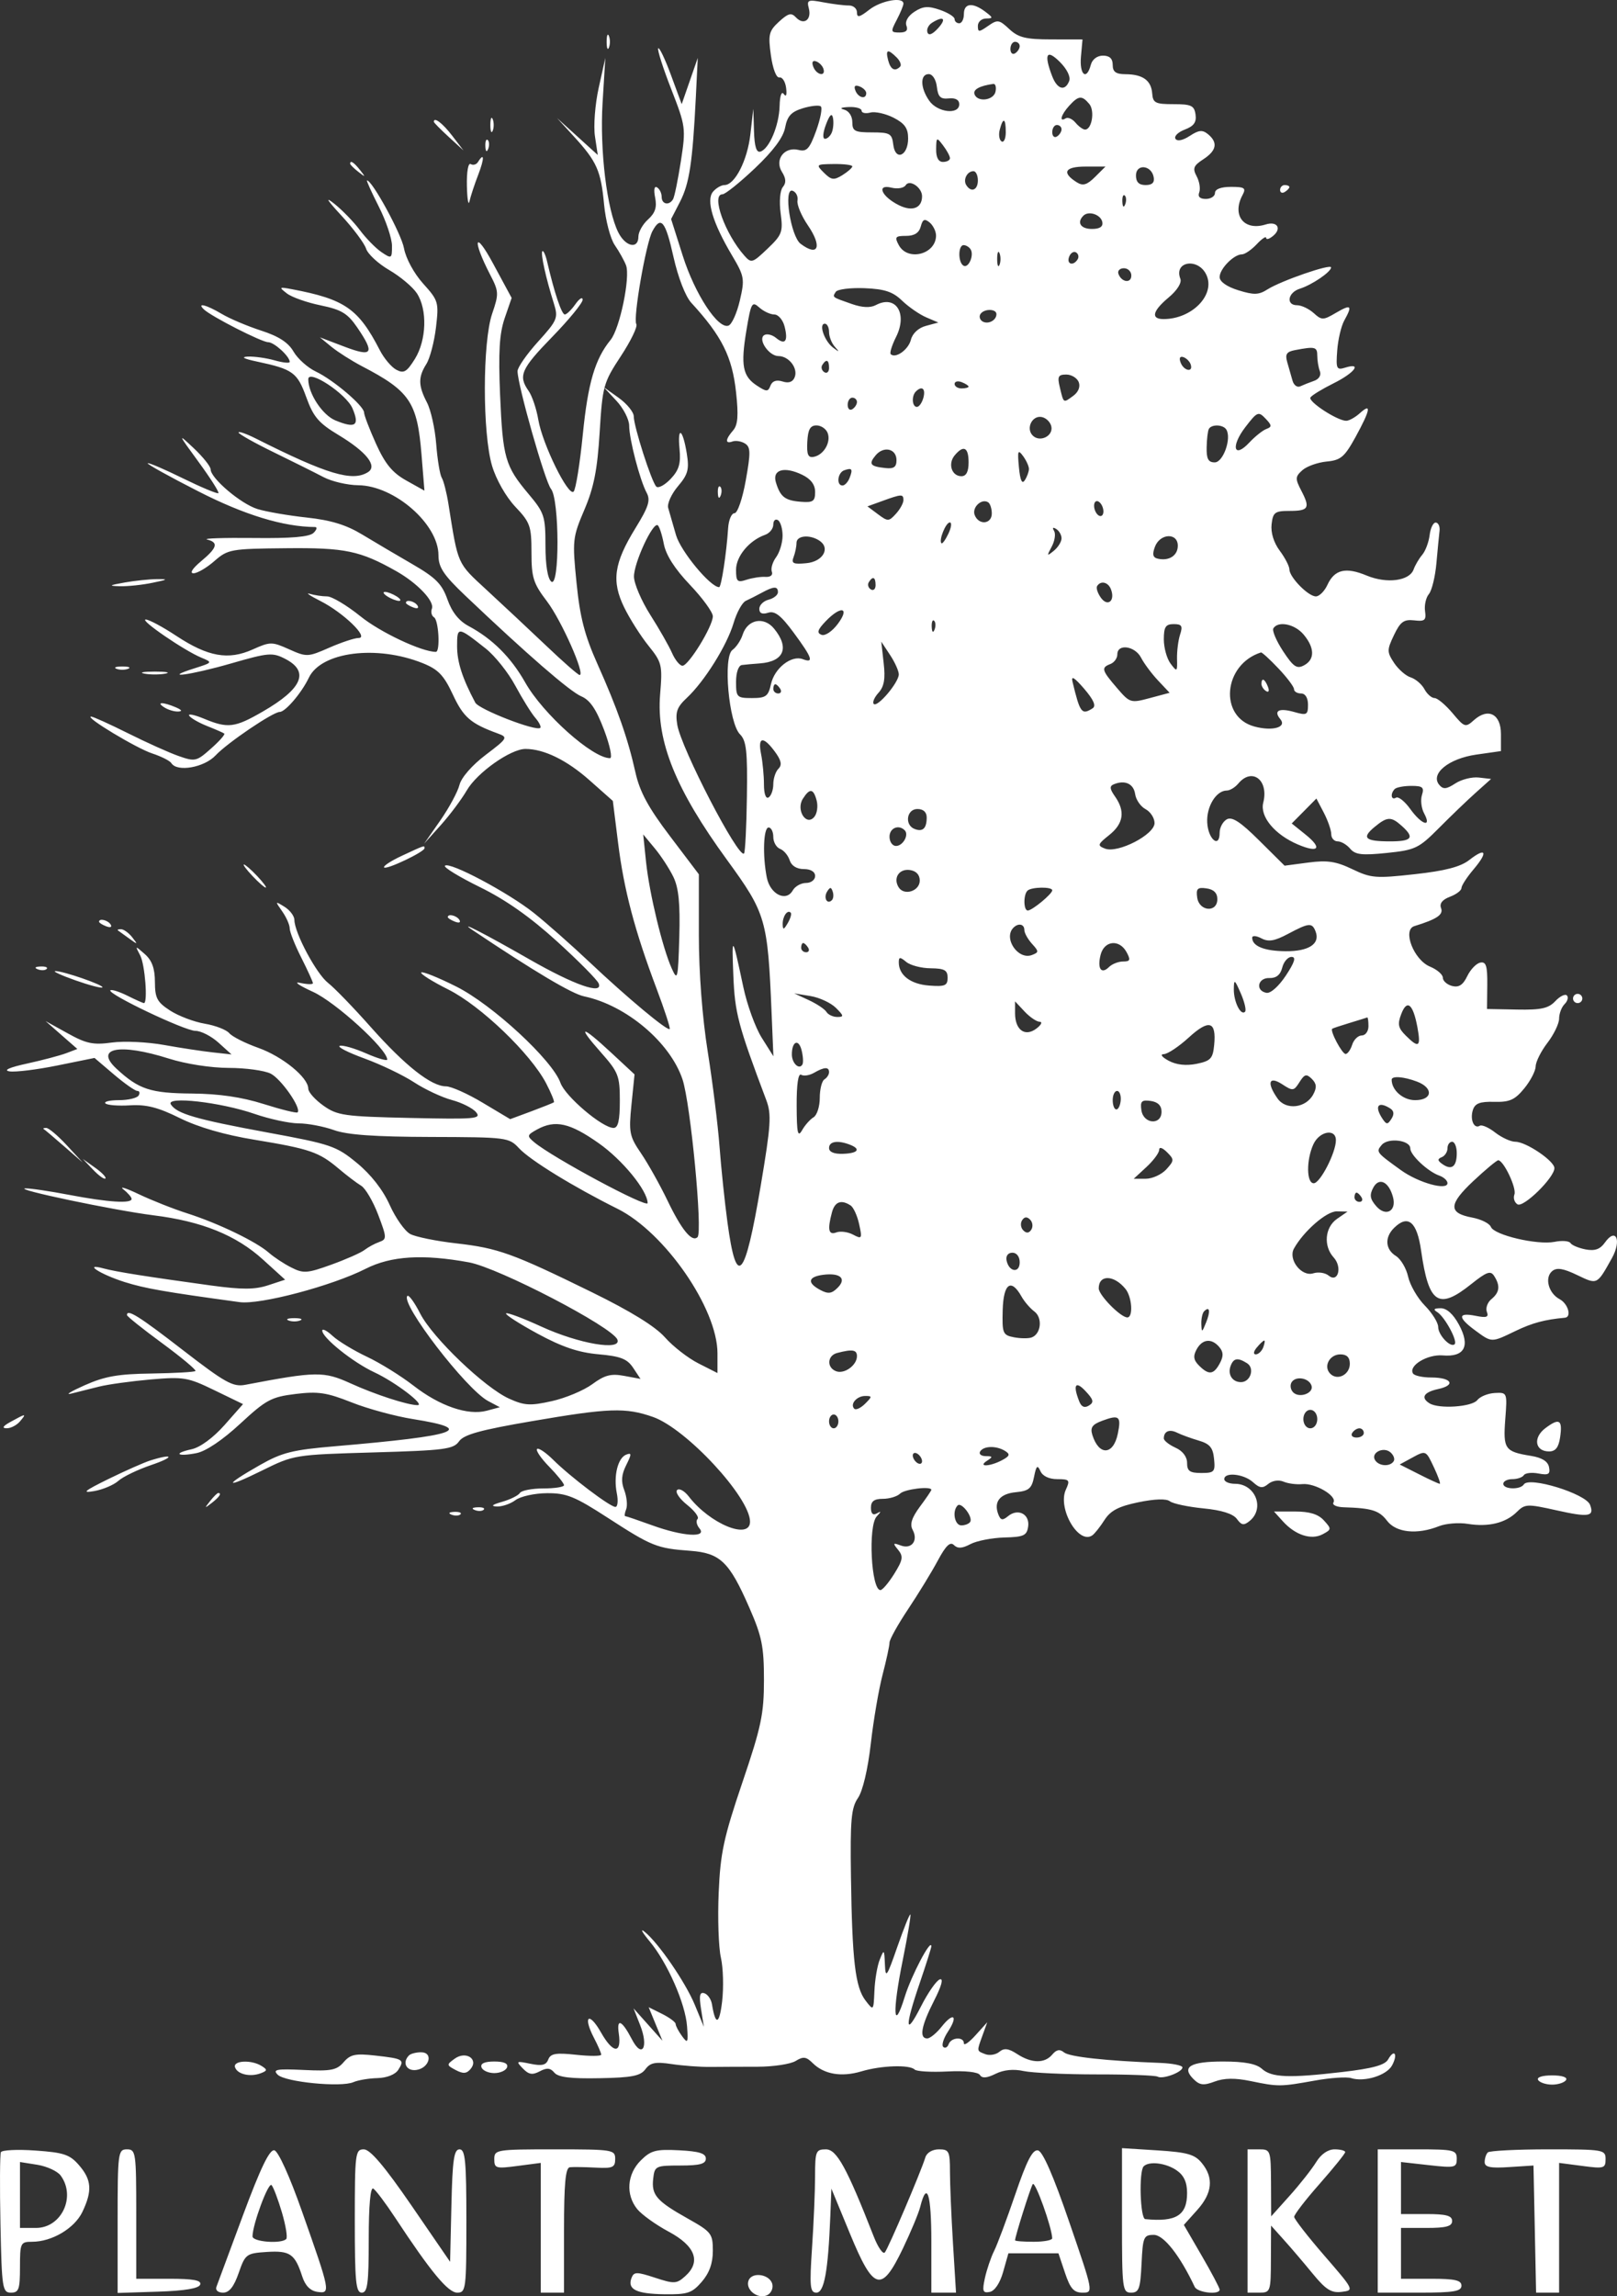 <?xml version="1.0" encoding="UTF-8"?> <svg xmlns="http://www.w3.org/2000/svg" width="31" height="44" viewBox="0 0 31 44" fill="none"><rect x="0" y="0" width="31" height="44" fill="#333333" stroke="none"/> <path fill-rule="evenodd" clip-rule="evenodd" d="M15.506 0.16C15.564 0.38 15.408 0.491 15.26 0.334C15.171 0.238 15.112 0.253 14.934 0.416C14.74 0.595 14.724 0.662 14.779 1.06C14.815 1.317 14.883 1.496 14.942 1.484C14.998 1.474 15.056 1.564 15.071 1.686C15.088 1.82 15.071 1.866 15.027 1.803C14.984 1.74 14.951 1.831 14.946 2.032C14.936 2.405 14.749 2.85 14.579 2.905C14.502 2.93 14.464 2.811 14.455 2.513L14.442 2.085L14.386 2.572C14.329 3.073 14.088 3.546 13.889 3.546C13.827 3.546 13.728 3.604 13.668 3.675C13.534 3.837 13.663 4.27 14.033 4.893C14.271 5.294 14.28 5.344 14.184 5.757C14.128 5.998 14.031 6.215 13.967 6.239C13.768 6.315 13.323 5.637 13.09 4.903L12.866 4.198L13.038 3.864C13.217 3.514 13.277 3.115 13.34 1.863L13.377 1.11L13.223 1.553L13.069 1.996L12.864 1.44C12.752 1.135 12.641 0.903 12.619 0.925C12.597 0.947 12.708 1.297 12.866 1.702C13.146 2.421 13.151 2.455 13.053 3.09C12.997 3.448 12.93 3.776 12.902 3.82C12.825 3.945 12.685 3.914 12.685 3.773C12.685 3.702 12.646 3.621 12.597 3.591C12.543 3.558 12.529 3.634 12.56 3.787C12.597 3.971 12.561 4.081 12.425 4.204C12.323 4.295 12.239 4.444 12.239 4.534C12.239 4.781 11.993 4.73 11.854 4.454C11.635 4.019 11.497 2.885 11.552 1.972L11.605 1.11L11.478 1.682C11.408 1.998 11.376 2.414 11.406 2.612L11.46 2.97L11.07 2.616L10.679 2.262L11.003 2.616C11.443 3.097 11.52 3.27 11.581 3.918C11.61 4.225 11.702 4.576 11.786 4.697C11.87 4.819 11.967 4.993 12.002 5.084C12.087 5.311 11.883 6.295 11.706 6.513C11.406 6.88 11.271 7.341 11.173 8.328C11.117 8.889 11.038 9.38 10.997 9.42C10.896 9.521 10.399 8.51 10.32 8.043C10.285 7.834 10.201 7.585 10.133 7.489C9.931 7.201 9.988 7.07 10.592 6.45C10.91 6.123 11.17 5.805 11.17 5.744C11.17 5.682 11.107 5.721 11.031 5.829C10.955 5.937 10.863 6.026 10.828 6.026C10.767 6.026 10.627 5.607 10.492 5.025C10.461 4.889 10.418 4.794 10.398 4.814C10.36 4.852 10.464 5.327 10.621 5.824C10.704 6.091 10.684 6.14 10.316 6.546C10.099 6.786 9.922 7.04 9.922 7.112C9.922 7.374 10.45 9.232 10.563 9.368C10.726 9.563 10.731 11.277 10.568 11.144C10.499 11.087 10.457 10.824 10.457 10.451C10.457 9.891 10.435 9.825 10.135 9.468C9.683 8.931 9.639 8.776 9.587 7.563C9.553 6.744 9.574 6.395 9.675 6.098L9.809 5.709L9.452 5.048C9.098 4.391 9.047 4.586 9.396 5.262C9.564 5.585 9.566 5.629 9.436 6.009C9.249 6.553 9.248 8.306 9.434 8.928C9.513 9.192 9.7 9.52 9.879 9.71C10.164 10.01 10.189 10.08 10.189 10.585C10.189 11.069 10.224 11.179 10.487 11.524C10.764 11.889 11.227 12.934 11.112 12.934C11.083 12.934 10.794 12.681 10.469 12.371C10.143 12.062 9.632 11.583 9.331 11.306C8.758 10.777 8.785 10.838 8.597 9.656C8.562 9.437 8.504 9.211 8.469 9.155C8.434 9.098 8.386 8.809 8.363 8.512C8.34 8.215 8.26 7.855 8.185 7.712C8.017 7.389 8.015 7.226 8.174 6.975C8.242 6.867 8.325 6.552 8.358 6.276C8.415 5.792 8.406 5.76 8.112 5.434C7.936 5.238 7.781 4.953 7.745 4.757C7.694 4.48 7.136 3.457 7.036 3.457C7.02 3.457 7.122 3.682 7.261 3.957C7.401 4.232 7.515 4.571 7.515 4.712C7.515 4.957 7.507 4.962 7.314 4.832C7.204 4.758 7.017 4.567 6.899 4.409C6.781 4.251 6.56 4.024 6.409 3.904C6.222 3.756 6.266 3.829 6.546 4.132C6.773 4.377 6.985 4.662 7.018 4.764C7.05 4.867 7.25 5.052 7.462 5.175C7.673 5.298 7.912 5.498 7.992 5.62C8.196 5.93 8.178 6.517 7.954 6.878C7.798 7.128 7.741 7.161 7.598 7.085C7.504 7.035 7.361 6.866 7.281 6.709C6.871 5.914 6.611 5.734 5.598 5.542C5.349 5.495 5.343 5.501 5.499 5.622C5.591 5.694 5.882 5.797 6.146 5.851C6.547 5.934 6.663 6.004 6.848 6.274C7.191 6.776 7.143 6.848 6.601 6.642L6.133 6.464L6.356 6.647C6.479 6.747 6.739 6.912 6.935 7.015C7.858 7.495 7.999 7.704 8.081 8.71L8.137 9.402L7.788 9.207C7.522 9.058 7.384 8.89 7.209 8.504C7.083 8.225 6.98 7.955 6.98 7.906C6.98 7.779 6.391 7.279 6.054 7.119C5.899 7.046 5.707 6.874 5.628 6.738C5.527 6.563 5.344 6.444 5.007 6.335C4.744 6.25 4.404 6.106 4.251 6.015C3.959 5.841 3.764 5.791 3.909 5.929C4.054 6.066 5.017 6.557 5.141 6.557C5.256 6.557 5.554 6.829 5.554 6.934C5.554 6.964 5.424 6.95 5.265 6.905C5.106 6.86 4.875 6.828 4.752 6.833C4.609 6.84 4.673 6.875 4.93 6.929C5.615 7.075 5.699 7.136 5.872 7.612C6.008 7.989 6.109 8.107 6.492 8.337C7.026 8.659 7.241 8.93 7.055 9.047C6.757 9.235 6.27 9.09 4.907 8.404C4.724 8.312 4.573 8.259 4.573 8.287C4.573 8.314 4.875 8.485 5.245 8.665C5.614 8.845 6.045 9.06 6.203 9.143C6.361 9.226 6.661 9.296 6.87 9.298C7.562 9.306 8.406 10.043 8.406 10.639C8.406 10.872 8.503 11.017 8.927 11.42C10.104 12.538 10.924 13.249 11.142 13.342C11.311 13.413 11.43 13.588 11.58 13.984C11.693 14.283 11.745 14.528 11.694 14.528C11.359 14.528 10.411 13.682 10.07 13.079C9.796 12.595 9.44 12.24 8.983 11.996C8.797 11.896 8.663 11.728 8.578 11.486C8.473 11.19 8.355 11.07 7.909 10.812C7.61 10.639 7.176 10.383 6.943 10.242C6.637 10.057 6.344 9.967 5.881 9.917C5.529 9.879 5.104 9.806 4.936 9.754C4.618 9.656 4.038 9.164 4.038 8.993C4.038 8.939 3.893 8.757 3.715 8.589C3.403 8.295 3.407 8.305 3.806 8.85C4.034 9.162 4.206 9.431 4.187 9.45C4.169 9.468 3.863 9.34 3.507 9.166C3.152 8.991 2.848 8.861 2.832 8.877C2.816 8.893 3.252 9.135 3.8 9.414C4.686 9.867 5.43 10.094 6.04 10.099C6.086 10.099 6.074 10.149 6.012 10.21C5.934 10.288 5.586 10.318 4.858 10.309C4.285 10.303 3.886 10.316 3.971 10.338C4.194 10.395 4.166 10.495 3.853 10.756C3.688 10.894 3.631 10.985 3.71 10.985C3.783 10.985 3.963 10.88 4.111 10.75C4.369 10.525 4.425 10.515 5.48 10.505C6.616 10.493 6.903 10.553 7.598 10.945C8.004 11.175 8.334 11.522 8.28 11.663C8.256 11.726 8.274 11.8 8.321 11.829C8.411 11.884 8.443 12.491 8.356 12.491C8.086 12.491 7.287 12.115 6.91 11.809C6.65 11.6 6.363 11.428 6.271 11.428C6.178 11.428 6.03 11.406 5.94 11.379C5.85 11.352 5.941 11.414 6.142 11.516C6.583 11.739 7.085 12.225 6.874 12.225C6.798 12.225 6.545 12.309 6.312 12.411C5.902 12.591 5.879 12.592 5.543 12.442C5.213 12.294 5.181 12.294 4.844 12.445C4.377 12.654 3.989 12.585 3.384 12.187C3.121 12.013 2.856 11.871 2.794 11.871C2.664 11.871 3.534 12.468 3.86 12.602C4.08 12.693 4.078 12.695 3.726 12.807C3.07 13.015 3.652 12.937 4.433 12.712C5.148 12.506 5.223 12.499 5.468 12.625C5.938 12.867 5.797 13.197 5.037 13.635C4.499 13.946 4.368 13.962 3.907 13.77C3.725 13.695 3.599 13.67 3.627 13.714C3.655 13.759 3.809 13.848 3.97 13.912C4.13 13.975 4.278 14.04 4.299 14.056C4.32 14.073 4.206 14.202 4.045 14.344C3.768 14.591 3.739 14.597 3.425 14.487C3.244 14.424 2.807 14.227 2.455 14.051C2.102 13.875 1.784 13.731 1.747 13.731C1.609 13.731 2.614 14.338 2.917 14.437C3.091 14.494 3.257 14.578 3.285 14.623C3.394 14.799 3.915 14.708 4.134 14.474C4.356 14.236 5.233 13.642 5.362 13.642C5.471 13.642 5.783 13.276 5.921 12.986C6.158 12.489 7.221 12.354 8.103 12.707C8.402 12.827 8.508 12.937 8.683 13.312C8.886 13.747 9.023 13.865 9.547 14.056C9.742 14.128 9.732 14.146 9.311 14.465C9.051 14.662 8.845 14.898 8.809 15.039C8.776 15.171 8.61 15.479 8.44 15.723L8.131 16.166L8.449 15.812C8.624 15.617 8.849 15.317 8.949 15.145C9.147 14.804 9.789 14.351 10.074 14.351C10.428 14.351 10.867 14.565 11.303 14.952L11.749 15.347L11.85 16.155C11.962 17.052 12.168 17.833 12.588 18.946C12.742 19.355 12.855 19.702 12.839 19.718C12.796 19.761 12.021 19.115 11.303 18.437C10.96 18.113 10.479 17.688 10.234 17.493C9.744 17.103 8.616 16.504 8.53 16.589C8.5 16.619 8.803 16.803 9.201 16.999C9.695 17.241 10.167 17.573 10.678 18.038C11.092 18.414 11.452 18.777 11.478 18.846C11.564 19.068 11.014 18.877 10.152 18.384C9.3 17.896 8.747 17.612 9.064 17.825C10.245 18.616 10.965 19.044 11.198 19.092C12.004 19.262 12.845 19.97 13.084 20.681C13.239 21.144 13.474 23.604 13.373 23.705C13.267 23.81 13.067 23.567 12.797 23.005C12.651 22.702 12.423 22.295 12.29 22.1C12.067 21.773 12.052 21.7 12.106 21.167L12.165 20.587L11.716 20.17C11.143 19.638 11.05 19.635 11.519 20.164C11.856 20.545 11.883 20.613 11.883 21.094C11.883 21.472 11.85 21.613 11.762 21.613C11.548 21.613 10.836 21.008 10.745 20.75C10.593 20.316 9.439 19.25 8.747 18.904C8.403 18.731 8.101 18.61 8.076 18.634C8.052 18.659 8.285 18.806 8.595 18.961C9.218 19.273 10.172 20.189 10.47 20.758C10.567 20.945 10.634 21.109 10.619 21.122C10.603 21.134 10.408 21.212 10.186 21.295L9.781 21.445L9.255 21.131C8.966 20.957 8.648 20.816 8.55 20.816C8.268 20.816 7.768 20.422 7.114 19.687C6.783 19.313 6.411 18.929 6.289 18.834C6.064 18.658 5.645 17.874 5.644 17.627C5.643 17.553 5.558 17.44 5.455 17.376C5.272 17.263 5.271 17.265 5.41 17.463C5.489 17.575 5.554 17.722 5.554 17.789C5.554 17.857 5.654 18.11 5.777 18.352C5.899 18.595 5.999 18.814 5.999 18.84C5.999 18.866 5.889 18.863 5.754 18.834C5.619 18.805 5.73 18.882 5.999 19.005C6.431 19.201 7.417 20.098 7.424 20.302C7.425 20.335 7.243 20.283 7.02 20.185C6.797 20.087 6.57 20.022 6.514 20.04C6.458 20.059 6.671 20.167 6.986 20.282C7.301 20.397 7.729 20.602 7.937 20.738C8.145 20.874 8.471 21.027 8.662 21.078C8.853 21.129 9.062 21.234 9.127 21.312C9.233 21.439 9.116 21.449 7.867 21.422C6.596 21.394 6.467 21.375 6.2 21.186C6.041 21.073 5.91 20.927 5.91 20.861C5.91 20.646 5.416 20.244 4.95 20.078C4.699 19.989 4.449 19.862 4.395 19.797C4.34 19.732 4.129 19.65 3.926 19.616C3.723 19.582 3.425 19.469 3.264 19.366C3.012 19.203 2.971 19.127 2.97 18.815C2.969 18.556 2.914 18.404 2.777 18.283C2.587 18.116 2.587 18.116 2.688 18.308C2.779 18.48 2.837 19.221 2.759 19.221C2.742 19.221 2.6 19.158 2.442 19.079C2.284 19.001 2.138 18.955 2.116 18.976C2.05 19.042 3.543 19.753 3.747 19.753C3.853 19.753 4.052 19.855 4.189 19.979L4.439 20.205L4.083 20.166C3.887 20.145 3.466 20.081 3.148 20.024C2.829 19.966 2.378 19.945 2.145 19.977C1.786 20.026 1.655 19.999 1.297 19.8L0.874 19.566L1.178 19.833L1.483 20.1L1.267 20.182C1.149 20.226 0.811 20.316 0.517 20.38C0.18 20.453 0.056 20.509 0.182 20.529C0.292 20.547 0.703 20.497 1.097 20.417L1.812 20.272L2.183 20.588C2.388 20.762 2.59 20.904 2.633 20.904C2.676 20.904 2.687 20.944 2.657 20.993C2.626 21.041 2.457 21.081 2.28 21.081C2.103 21.081 1.986 21.109 2.021 21.143C2.055 21.177 2.267 21.194 2.493 21.18C2.805 21.161 3.033 21.219 3.448 21.425C3.803 21.6 4.305 21.746 4.883 21.84C5.939 22.014 6.116 22.075 6.49 22.391C6.646 22.523 6.841 22.671 6.923 22.72C7.005 22.768 7.152 23.019 7.25 23.276C7.417 23.717 7.418 23.746 7.27 23.799C7.184 23.829 7.058 23.898 6.989 23.951C6.92 24.005 6.634 24.131 6.352 24.233C5.89 24.4 5.816 24.405 5.586 24.288C5.445 24.218 5.251 24.089 5.153 24.003C4.911 23.791 4.188 23.442 3.593 23.251C3.323 23.165 2.902 22.998 2.657 22.881C2.411 22.764 2.281 22.724 2.367 22.792C2.453 22.86 2.523 22.942 2.523 22.973C2.523 23.067 2.075 23.038 1.334 22.897C0.95 22.824 0.569 22.767 0.487 22.772C0.241 22.784 2.191 23.193 2.94 23.287C3.869 23.402 4.527 23.668 5.042 24.136L5.466 24.521L5.138 24.629C4.883 24.712 4.64 24.713 4.045 24.632C2.815 24.463 2.226 24.37 1.988 24.306C1.578 24.195 1.922 24.418 2.389 24.566C2.78 24.689 3.151 24.754 4.593 24.951C4.986 25.005 6.363 24.64 7.01 24.312C7.497 24.065 8.107 24.027 8.991 24.189C9.562 24.294 11.743 25.428 11.836 25.669C11.921 25.89 11.1 25.75 10.383 25.422C10.03 25.26 9.724 25.145 9.702 25.167C9.68 25.188 9.952 25.363 10.305 25.555C10.773 25.809 11.089 25.916 11.471 25.95C11.897 25.988 12.023 26.037 12.138 26.209L12.279 26.422L11.966 26.364C11.714 26.317 11.593 26.348 11.354 26.524C11.19 26.644 10.841 26.79 10.579 26.848C10.167 26.94 10.056 26.934 9.763 26.802C9.295 26.593 8.293 25.634 8.055 25.169C7.947 24.957 7.837 24.806 7.81 24.832C7.669 24.972 8.938 26.623 9.358 26.846L9.582 26.965L9.331 27.032C8.97 27.128 8.431 26.943 7.927 26.551C7.687 26.365 7.285 26.115 7.033 25.997C6.781 25.878 6.485 25.699 6.376 25.598C6.267 25.497 6.178 25.451 6.178 25.497C6.178 25.634 6.769 26.106 7.177 26.296C7.576 26.481 8.16 26.926 8.005 26.925C7.817 26.925 7.194 26.723 6.722 26.508C6.207 26.274 6.064 26.276 4.704 26.535C4.467 26.58 4.319 26.498 3.507 25.871C2.663 25.218 2.434 25.075 2.434 25.199C2.434 25.223 2.738 25.466 3.109 25.738C3.48 26.011 3.767 26.251 3.747 26.271C3.727 26.291 3.349 26.312 2.907 26.319C2.265 26.327 2.007 26.373 1.623 26.544C1.358 26.662 1.241 26.734 1.364 26.704C1.487 26.674 1.727 26.614 1.899 26.57C2.07 26.527 2.516 26.466 2.888 26.433C3.521 26.378 3.602 26.392 4.112 26.64L4.659 26.905L4.303 27.308C4.088 27.55 3.838 27.734 3.674 27.77C3.309 27.849 3.396 27.918 3.768 27.844C3.949 27.808 4.268 27.593 4.606 27.28C5.101 26.822 5.201 26.768 5.665 26.711C6.097 26.658 6.263 26.683 6.738 26.871C7.046 26.994 7.577 27.138 7.917 27.192C9.143 27.387 8.787 27.511 6.428 27.712C5.605 27.782 5.407 27.832 4.981 28.074C4.276 28.475 4.301 28.535 5.024 28.178C5.636 27.876 5.646 27.875 7.16 27.831C8.524 27.792 8.693 27.77 8.8 27.619C8.891 27.489 9.205 27.402 10.191 27.233C11.678 26.978 11.991 26.967 12.518 27.151C13.156 27.374 14.379 28.693 14.379 29.158C14.379 29.517 13.606 29.199 13.204 28.674C13.121 28.567 13.021 28.512 12.981 28.552C12.941 28.592 13.027 28.719 13.172 28.835C13.317 28.95 13.408 29.072 13.373 29.106C13.339 29.141 13.355 29.222 13.41 29.287C13.563 29.471 13.088 29.44 12.507 29.229C12.239 29.132 12.004 29.052 11.986 29.052C11.968 29.052 11.976 28.992 12.005 28.918C12.033 28.845 12.016 28.681 11.968 28.554C11.903 28.386 11.914 28.256 12.005 28.075C12.111 27.862 12.111 27.832 12.006 27.873C11.844 27.935 11.759 28.282 11.825 28.613C11.854 28.757 11.842 28.875 11.798 28.875C11.695 28.875 10.934 28.299 10.602 27.969C10.461 27.83 10.323 27.738 10.296 27.765C10.268 27.793 10.373 27.946 10.529 28.105C10.685 28.265 10.813 28.424 10.813 28.459C10.813 28.493 10.635 28.521 10.417 28.521C10.199 28.521 9.997 28.56 9.967 28.608C9.937 28.656 9.784 28.732 9.628 28.777C9.434 28.832 9.401 28.861 9.526 28.867C9.627 28.871 9.787 28.816 9.882 28.745C9.978 28.673 10.25 28.613 10.488 28.612C10.862 28.61 11.018 28.673 11.657 29.087C12.496 29.63 12.593 29.669 13.232 29.716C13.807 29.759 13.98 29.924 14.364 30.802C14.607 31.356 14.646 31.548 14.646 32.19C14.646 32.842 14.595 33.087 14.231 34.159C13.874 35.212 13.81 35.508 13.778 36.27C13.757 36.757 13.776 37.315 13.82 37.51C13.865 37.705 13.875 38.083 13.844 38.351C13.791 38.8 13.716 38.82 13.649 38.403C13.633 38.309 13.568 38.215 13.504 38.194C13.415 38.165 13.399 38.237 13.44 38.497L13.494 38.838L13.322 38.42C13.141 37.981 12.617 37.22 12.353 37.012C12.267 36.945 12.313 37.029 12.455 37.2C12.795 37.608 13.141 38.394 13.172 38.831C13.195 39.147 13.185 39.165 13.075 39.015C13.008 38.923 12.953 38.819 12.953 38.783C12.953 38.748 12.836 38.661 12.694 38.59L12.436 38.462L12.568 38.783L12.7 39.104L12.423 38.794L12.146 38.484L12.272 38.804C12.44 39.229 12.311 39.454 12.115 39.078C11.923 38.709 11.818 38.662 11.863 38.965C11.921 39.361 11.753 39.352 11.524 38.949C11.292 38.538 11.168 38.628 11.387 39.049C11.464 39.196 11.526 39.341 11.526 39.371C11.526 39.4 11.31 39.402 11.046 39.373C10.656 39.331 10.556 39.349 10.511 39.463C10.47 39.572 10.389 39.591 10.167 39.545C9.896 39.489 9.887 39.494 10.023 39.635C10.137 39.753 10.207 39.765 10.348 39.69C10.483 39.618 10.552 39.624 10.628 39.716C10.701 39.803 10.941 39.833 11.493 39.822C12.112 39.811 12.279 39.778 12.373 39.65C12.467 39.523 12.564 39.504 12.877 39.551C13.09 39.583 13.425 39.608 13.621 39.606C13.817 39.604 14.226 39.602 14.529 39.602C14.832 39.601 15.159 39.551 15.255 39.491C15.399 39.402 15.456 39.409 15.579 39.531C15.797 39.748 16.132 39.805 16.514 39.691C16.897 39.577 17.437 39.559 17.535 39.656C17.571 39.692 17.854 39.709 18.164 39.693C18.502 39.676 18.751 39.703 18.786 39.76C18.828 39.827 18.918 39.821 19.086 39.738C19.241 39.661 19.432 39.642 19.625 39.685C19.79 39.72 20.418 39.749 21.021 39.749C21.625 39.748 22.152 39.768 22.193 39.792C22.289 39.848 22.669 39.707 22.669 39.615C22.669 39.577 22.479 39.538 22.246 39.529C21.198 39.489 20.502 39.413 20.398 39.327C20.318 39.261 20.254 39.273 20.174 39.368C20.029 39.542 19.777 39.539 19.501 39.359C19.334 39.25 19.251 39.24 19.159 39.316C19.092 39.372 18.971 39.392 18.892 39.362C18.721 39.296 18.723 39.314 18.837 38.999L18.927 38.75L18.703 38.998C18.58 39.135 18.479 39.205 18.479 39.153C18.479 39.022 18.235 39.036 18.187 39.17C18.165 39.231 18.118 39.255 18.083 39.222C18.048 39.19 18.088 39.059 18.172 38.932C18.375 38.624 18.281 38.546 18.053 38.834C17.955 38.958 17.83 39.06 17.776 39.06C17.617 39.06 17.661 38.82 17.906 38.339C18.051 38.056 18.092 37.904 18.018 37.928C17.953 37.949 17.79 38.183 17.656 38.447C17.351 39.047 17.341 38.849 17.633 37.997C17.755 37.639 17.855 37.323 17.855 37.295C17.853 37.13 17.471 37.854 17.345 38.263C17.126 38.969 17.104 38.557 17.308 37.554C17.401 37.091 17.467 36.7 17.453 36.685C17.439 36.67 17.327 36.949 17.203 37.305C17.001 37.885 16.977 37.92 16.965 37.643C16.953 37.351 16.948 37.345 16.867 37.547C16.819 37.664 16.773 37.935 16.764 38.147C16.747 38.534 16.747 38.534 16.592 38.332C16.396 38.076 16.337 37.568 16.314 35.96C16.298 34.873 16.319 34.641 16.448 34.453C16.54 34.319 16.638 33.903 16.694 33.414C16.745 32.965 16.847 32.37 16.92 32.091C16.993 31.811 17.053 31.535 17.053 31.475C17.053 31.416 17.214 31.127 17.411 30.832C17.607 30.538 17.863 30.12 17.979 29.903C18.133 29.616 18.217 29.535 18.288 29.606C18.36 29.677 18.446 29.672 18.604 29.588C18.723 29.525 19.015 29.468 19.252 29.461C19.627 29.452 19.686 29.424 19.711 29.251C19.745 29.013 19.517 28.895 19.326 29.052C19.22 29.139 19.184 29.133 19.139 29.018C19.046 28.776 19.169 28.622 19.477 28.593C19.724 28.569 19.78 28.522 19.824 28.299C19.867 28.084 19.89 28.063 19.946 28.189C19.988 28.284 20.111 28.343 20.27 28.343C20.503 28.343 20.518 28.361 20.434 28.544C20.27 28.901 20.677 29.605 20.941 29.42C20.987 29.388 21.092 29.255 21.175 29.125C21.291 28.945 21.446 28.864 21.824 28.786C22.139 28.721 22.36 28.714 22.428 28.767C22.487 28.813 22.775 28.874 23.068 28.903C23.42 28.937 23.639 29.006 23.712 29.105C23.803 29.229 23.846 29.235 23.959 29.143C24.253 28.901 24.066 28.432 23.676 28.432C23.564 28.432 23.471 28.392 23.471 28.343C23.471 28.203 23.843 28.241 24.02 28.4C24.151 28.518 24.206 28.524 24.315 28.434C24.394 28.37 24.515 28.352 24.607 28.391C24.693 28.428 24.856 28.449 24.969 28.438C25.212 28.415 25.64 28.668 25.564 28.79C25.535 28.837 25.624 28.878 25.762 28.882C26.298 28.898 26.441 28.943 26.592 29.141C26.765 29.369 27.169 29.411 27.588 29.244C27.719 29.192 27.968 29.172 28.14 29.2C28.535 29.264 28.866 29.183 29.079 28.972C29.235 28.817 29.279 28.815 29.839 28.94C30.461 29.079 30.57 29.061 30.483 28.834C30.4 28.621 29.312 28.286 29.214 28.444C29.147 28.55 28.82 28.541 28.82 28.432C28.82 28.383 28.898 28.343 28.993 28.343C29.088 28.343 29.187 28.309 29.214 28.267C29.24 28.225 29.366 28.21 29.495 28.235C29.687 28.271 29.723 28.249 29.697 28.113C29.675 28.002 29.562 27.931 29.351 27.897C28.849 27.816 28.815 27.767 28.858 27.196C28.897 26.683 28.896 26.68 28.658 26.692C28.526 26.699 28.375 26.76 28.321 26.829C28.219 26.959 27.588 27.002 27.407 26.891C27.231 26.782 27.294 26.677 27.573 26.616C27.918 26.541 27.829 26.395 27.438 26.395C27.272 26.395 27.115 26.361 27.089 26.318C26.997 26.17 27.363 25.948 27.658 25.972C28.078 26.008 28.192 25.793 27.97 25.383C27.86 25.179 27.735 25.067 27.619 25.068C27.488 25.069 27.47 25.09 27.555 25.143C27.698 25.233 27.949 25.696 27.888 25.757C27.811 25.833 27.572 25.583 27.572 25.427C27.572 25.345 27.457 25.16 27.316 25.017C27.175 24.874 27.032 24.625 26.996 24.465C26.961 24.304 26.855 24.125 26.762 24.067C26.558 23.941 26.542 23.712 26.724 23.531C26.993 23.264 27.166 23.408 27.245 23.967C27.39 24.984 27.577 25.108 28.206 24.605C28.502 24.369 28.577 24.342 28.645 24.45C28.765 24.637 28.75 24.764 28.593 24.893C28.517 24.955 28.478 25.065 28.505 25.137C28.545 25.24 28.5 25.256 28.287 25.213C27.946 25.145 27.944 25.245 28.281 25.493C28.603 25.729 28.587 25.729 29.054 25.504C29.376 25.349 29.615 25.285 30.001 25.25C30.136 25.238 30.063 24.982 29.901 24.895C29.686 24.781 29.607 24.481 29.758 24.356C29.846 24.284 29.969 24.304 30.236 24.432C30.626 24.619 30.614 24.625 30.903 24.107C31.094 23.763 30.978 23.511 30.767 23.811C30.676 23.939 30.576 23.974 30.398 23.941C30.264 23.915 30.133 23.86 30.108 23.819C30.082 23.778 29.945 23.767 29.802 23.796C29.472 23.861 28.642 23.666 28.582 23.509C28.556 23.443 28.395 23.363 28.225 23.331C27.763 23.245 27.768 23.079 28.245 22.631C28.479 22.412 28.694 22.233 28.723 22.233C28.826 22.234 29.08 22.769 29.033 22.889C29.007 22.957 29.034 23.041 29.092 23.077C29.206 23.147 29.801 22.564 29.8 22.383C29.799 22.245 29.256 21.878 29.051 21.878C28.964 21.878 28.791 21.799 28.667 21.703C28.544 21.606 28.41 21.547 28.37 21.571C28.259 21.639 28.178 21.454 28.237 21.269C28.278 21.142 28.372 21.106 28.646 21.113C28.94 21.121 29.041 21.076 29.22 20.858C29.34 20.713 29.439 20.522 29.441 20.433C29.442 20.345 29.544 20.142 29.667 19.982C29.789 19.823 29.89 19.614 29.89 19.519C29.89 19.424 29.937 19.298 29.995 19.241C30.053 19.183 30.073 19.108 30.039 19.074C30.005 19.041 29.904 19.09 29.816 19.185C29.686 19.323 29.543 19.354 29.081 19.345L28.508 19.334L28.513 18.876C28.517 18.509 28.49 18.423 28.38 18.445C28.304 18.459 28.191 18.576 28.129 18.705C28.047 18.875 27.968 18.926 27.838 18.893C27.741 18.867 27.661 18.796 27.661 18.735C27.661 18.673 27.55 18.578 27.415 18.522C27.103 18.393 26.881 17.818 27.115 17.746C27.548 17.613 27.675 17.527 27.627 17.401C27.593 17.313 27.651 17.239 27.796 17.184C27.918 17.138 28.018 17.063 28.018 17.016C28.018 16.97 28.123 16.808 28.252 16.656C28.534 16.323 28.489 16.228 28.168 16.479C28 16.61 27.707 16.687 27.124 16.751C26.377 16.834 26.284 16.827 25.926 16.655C25.613 16.505 25.448 16.48 25.082 16.528L24.627 16.588L24.141 16.106C23.781 15.748 23.621 15.644 23.519 15.7C23.444 15.742 23.382 15.857 23.382 15.957C23.382 16.265 23.16 16.083 23.144 15.76C23.128 15.454 23.316 15.148 23.519 15.148C23.579 15.148 23.678 15.088 23.739 15.015C24.003 14.698 24.328 14.947 24.218 15.381C24.151 15.648 24.439 15.994 24.885 16.183C25.283 16.351 25.355 16.254 25.028 15.991L24.764 15.779L25.001 15.54L25.237 15.301L25.38 15.574C25.458 15.725 25.522 15.909 25.522 15.985C25.522 16.06 25.577 16.122 25.644 16.122C25.712 16.122 25.82 16.185 25.885 16.263C25.982 16.378 26.11 16.393 26.587 16.344C27.131 16.288 27.199 16.256 27.582 15.871C27.808 15.643 28.126 15.338 28.289 15.192L28.586 14.926L28.351 14.899C28.222 14.884 28.02 14.934 27.902 15.011C27.729 15.124 27.668 15.129 27.592 15.039C27.416 14.827 27.772 14.536 28.299 14.46L28.775 14.392V14.066C28.775 13.681 28.53 13.555 28.256 13.8C28.095 13.945 28.076 13.939 27.846 13.664C27.712 13.506 27.558 13.376 27.502 13.376C27.446 13.376 27.358 13.299 27.308 13.205C27.257 13.111 27.139 13.01 27.045 12.98C26.951 12.951 26.808 12.825 26.726 12.702C26.588 12.492 26.588 12.455 26.725 12.168C26.846 11.914 26.914 11.865 27.111 11.887C27.315 11.911 27.345 11.886 27.32 11.711C27.304 11.598 27.337 11.451 27.393 11.384C27.45 11.317 27.515 11.05 27.538 10.791C27.561 10.533 27.588 10.254 27.598 10.171C27.608 10.089 27.576 10.018 27.527 10.013C27.478 10.009 27.425 10.116 27.408 10.252C27.392 10.387 27.328 10.558 27.266 10.631C27.204 10.704 27.13 10.83 27.101 10.911C27.022 11.132 26.588 11.189 26.202 11.029C25.799 10.861 25.584 10.912 25.448 11.208C25.392 11.329 25.293 11.428 25.227 11.428C25.08 11.428 24.719 11.059 24.719 10.909C24.719 10.85 24.636 10.689 24.534 10.552C24.419 10.398 24.36 10.205 24.378 10.046C24.404 9.818 24.441 9.79 24.719 9.79C25.09 9.79 25.122 9.736 24.947 9.401C24.828 9.171 24.83 9.134 24.968 9.01C25.052 8.935 25.261 8.861 25.432 8.844C25.704 8.819 25.776 8.758 25.988 8.373C26.272 7.854 26.298 7.712 26.072 7.916C25.982 7.997 25.864 8.063 25.809 8.063C25.639 8.063 25.074 7.695 25.123 7.616C25.148 7.575 25.349 7.453 25.568 7.344C25.971 7.144 26.121 6.94 25.788 7.045C25.624 7.096 25.61 7.067 25.636 6.719C25.651 6.508 25.712 6.249 25.771 6.142C25.933 5.851 25.904 5.824 25.614 5.993C25.366 6.139 25.34 6.139 25.184 5.998C25.092 5.916 24.95 5.849 24.868 5.849C24.648 5.849 24.688 5.605 24.92 5.532C25.152 5.459 25.515 5.212 25.519 5.125C25.522 5.047 24.557 5.381 24.298 5.546C24.132 5.652 24.039 5.655 23.74 5.562C23.518 5.493 23.382 5.397 23.382 5.309C23.382 5.151 23.654 4.874 23.809 4.874C23.865 4.874 23.992 4.787 24.092 4.681C24.192 4.574 24.274 4.519 24.274 4.559C24.274 4.598 24.333 4.581 24.406 4.521C24.579 4.379 24.486 4.232 24.266 4.301C23.85 4.432 23.61 4.127 23.822 3.735C23.892 3.603 23.861 3.581 23.599 3.581C23.407 3.581 23.293 3.624 23.293 3.697C23.293 3.76 23.214 3.812 23.117 3.812C23.002 3.812 22.959 3.768 22.991 3.686C23.017 3.616 22.995 3.478 22.942 3.379C22.86 3.226 22.88 3.175 23.069 3.052C23.324 2.886 23.353 2.732 23.16 2.572C23.052 2.484 22.984 2.49 22.808 2.605C22.674 2.692 22.568 2.713 22.535 2.659C22.505 2.611 22.585 2.532 22.714 2.483C22.888 2.417 22.941 2.342 22.92 2.195C22.896 2.023 22.838 1.996 22.498 1.996C22.149 1.996 22.103 1.973 22.089 1.789C22.07 1.54 21.908 1.424 21.577 1.422C21.392 1.421 21.332 1.377 21.332 1.243C21.332 1.123 21.272 1.066 21.145 1.066C21.034 1.066 20.94 1.137 20.912 1.243C20.831 1.55 20.693 1.436 20.723 1.088L20.753 0.756L20.157 0.755C19.665 0.755 19.525 0.72 19.35 0.558C19.155 0.375 19.124 0.371 18.943 0.497C18.766 0.62 18.747 0.62 18.747 0.496C18.747 0.42 18.817 0.356 18.903 0.355C19.044 0.352 19.042 0.34 18.886 0.222C18.645 0.041 18.479 0.06 18.479 0.269C18.479 0.367 18.439 0.446 18.39 0.446C18.341 0.446 18.301 0.41 18.301 0.366C18.301 0.322 18.174 0.242 18.019 0.189C17.794 0.111 17.695 0.118 17.531 0.225C17.408 0.305 17.347 0.411 17.377 0.491C17.413 0.582 17.372 0.623 17.246 0.623C17.075 0.623 17.072 0.608 17.192 0.38C17.262 0.246 17.32 0.106 17.32 0.07C17.321 -0.067 16.89 0.01 16.664 0.187C16.477 0.333 16.429 0.344 16.429 0.237C16.429 0.163 16.359 0.104 16.273 0.105C16.187 0.106 15.969 0.079 15.788 0.045C15.489 -0.012 15.464 -0.002 15.506 0.16ZM17.983 0.542C17.875 0.66 17.803 0.688 17.78 0.62C17.76 0.562 17.799 0.48 17.867 0.437C18.089 0.297 18.153 0.355 17.983 0.542ZM11.63 0.801C11.63 0.922 11.65 0.972 11.674 0.911C11.699 0.85 11.699 0.751 11.674 0.69C11.65 0.629 11.63 0.679 11.63 0.801ZM19.549 0.884C19.549 0.93 19.509 0.992 19.46 1.022C19.411 1.052 19.371 1.014 19.371 0.939C19.371 0.863 19.411 0.801 19.46 0.801C19.509 0.801 19.549 0.838 19.549 0.884ZM17.189 1.1C17.257 1.167 17.287 1.247 17.257 1.277C17.156 1.377 17.074 1.334 17.027 1.155C16.973 0.947 17.019 0.931 17.189 1.1ZM20.498 1.551C20.419 1.756 20.268 1.713 20.171 1.459C20.009 1.035 20.063 0.933 20.317 1.185C20.454 1.321 20.529 1.472 20.498 1.551ZM15.785 1.315C15.838 1.475 15.654 1.441 15.592 1.28C15.558 1.194 15.578 1.153 15.643 1.175C15.702 1.194 15.765 1.257 15.785 1.315ZM17.961 1.664C17.983 1.857 18.031 1.903 18.19 1.886C18.317 1.873 18.39 1.913 18.39 1.997C18.39 2.204 17.974 2.157 17.816 1.932C17.642 1.686 17.636 1.42 17.805 1.42C17.878 1.42 17.945 1.525 17.961 1.664ZM16.607 1.784C16.607 1.912 16.453 1.875 16.399 1.735C16.365 1.649 16.392 1.623 16.478 1.656C16.549 1.683 16.607 1.741 16.607 1.784ZM19.086 1.753C19.053 1.925 18.737 1.966 18.682 1.804C18.652 1.715 18.782 1.644 19.043 1.608C19.083 1.602 19.103 1.667 19.086 1.753ZM20.883 1.992C20.992 2.123 20.933 2.483 20.802 2.483C20.762 2.483 20.68 2.424 20.619 2.351C20.559 2.279 20.474 2.241 20.43 2.268C20.299 2.349 20.341 2.198 20.499 2.025C20.677 1.83 20.742 1.824 20.883 1.992ZM15.648 2.503C15.521 2.852 15.467 2.912 15.31 2.873C15.037 2.805 14.844 3.06 14.991 3.294C15.07 3.42 15.075 3.504 15.008 3.584C14.954 3.649 14.936 3.863 14.966 4.087C15.014 4.445 14.994 4.499 14.714 4.766C14.426 5.041 14.403 5.048 14.271 4.899C13.899 4.481 13.628 3.723 13.851 3.723C13.903 3.723 14.183 3.499 14.473 3.224C14.826 2.889 15.017 2.633 15.052 2.444C15.094 2.224 15.168 2.143 15.389 2.075C15.544 2.028 15.7 2.011 15.735 2.038C15.77 2.065 15.73 2.274 15.648 2.503ZM16.518 2.121C16.518 2.165 16.594 2.181 16.686 2.157C16.778 2.133 16.979 2.178 17.132 2.256C17.345 2.366 17.41 2.458 17.41 2.653C17.41 2.99 17.163 3.092 17.125 2.771C17.1 2.56 17.062 2.537 16.719 2.537C16.386 2.537 16.34 2.513 16.34 2.339C16.34 2.226 16.274 2.125 16.184 2.101C16.088 2.077 16.122 2.057 16.273 2.051C16.408 2.045 16.518 2.077 16.518 2.121ZM15.949 2.533C15.922 2.603 15.862 2.66 15.816 2.66C15.767 2.66 15.775 2.544 15.835 2.386C15.905 2.2 15.948 2.159 15.969 2.258C15.985 2.339 15.976 2.462 15.949 2.533ZM9.401 2.395C9.401 2.516 9.421 2.566 9.446 2.505C9.471 2.445 9.471 2.345 9.446 2.284C9.421 2.223 9.401 2.273 9.401 2.395ZM8.317 2.334C8.317 2.349 8.445 2.479 8.601 2.622L8.885 2.882L8.668 2.599C8.484 2.359 8.317 2.233 8.317 2.334ZM19.282 2.533C19.282 2.657 19.245 2.737 19.201 2.71C19.157 2.682 19.141 2.58 19.167 2.483C19.231 2.239 19.282 2.261 19.282 2.533ZM20.351 2.478C20.351 2.524 20.311 2.586 20.262 2.616C20.213 2.646 20.173 2.609 20.173 2.533C20.173 2.457 20.213 2.395 20.262 2.395C20.311 2.395 20.351 2.432 20.351 2.478ZM9.305 2.801C9.309 2.904 9.33 2.925 9.359 2.854C9.384 2.79 9.381 2.714 9.352 2.684C9.322 2.655 9.301 2.707 9.305 2.801ZM18.212 3.032C18.212 3.071 18.152 3.103 18.078 3.103C17.991 3.103 17.945 3.018 17.947 2.86C17.95 2.626 17.956 2.623 18.081 2.788C18.153 2.883 18.212 2.992 18.212 3.032ZM9.163 3.105C9.132 3.154 9.07 3.172 9.024 3.144C8.976 3.114 8.945 3.293 8.951 3.563C8.957 3.821 8.98 3.953 9.001 3.856C9.023 3.759 9.098 3.529 9.169 3.347C9.289 3.033 9.286 2.907 9.163 3.105ZM6.713 3.137C6.713 3.155 6.783 3.225 6.869 3.292C7.01 3.402 7.013 3.399 6.902 3.258C6.786 3.111 6.713 3.064 6.713 3.137ZM16.34 3.188C16.34 3.215 16.254 3.291 16.15 3.356C15.986 3.457 15.938 3.451 15.796 3.31C15.638 3.152 15.643 3.147 15.986 3.143C16.181 3.141 16.34 3.161 16.34 3.188ZM20.994 3.39C20.839 3.544 20.761 3.567 20.645 3.494C20.349 3.309 20.412 3.192 20.809 3.192H21.193L20.994 3.39ZM22.117 3.392C22.138 3.498 22.09 3.546 21.962 3.546C21.835 3.546 21.778 3.489 21.778 3.362C21.778 3.135 22.073 3.161 22.117 3.392ZM18.747 3.457C18.747 3.644 18.617 3.696 18.524 3.546C18.459 3.441 18.543 3.28 18.663 3.28C18.709 3.28 18.747 3.36 18.747 3.457ZM17.677 3.76C17.677 3.988 17.491 4.06 17.233 3.932C16.899 3.766 16.795 3.523 17.09 3.596C17.207 3.625 17.329 3.604 17.363 3.549C17.437 3.43 17.677 3.592 17.677 3.76ZM24.541 3.64C24.541 3.691 24.581 3.709 24.63 3.679C24.679 3.649 24.719 3.607 24.719 3.585C24.719 3.563 24.679 3.546 24.63 3.546C24.581 3.546 24.541 3.588 24.541 3.64ZM15.289 3.842C15.274 3.922 15.363 4.134 15.485 4.313C15.768 4.726 15.69 4.929 15.348 4.671C15.158 4.526 15.015 3.594 15.194 3.655C15.26 3.678 15.303 3.762 15.289 3.842ZM21.571 3.917C21.543 3.987 21.521 3.966 21.517 3.863C21.513 3.77 21.534 3.718 21.564 3.747C21.594 3.776 21.597 3.853 21.571 3.917ZM21.133 4.255C21.15 4.344 21.084 4.387 20.933 4.387C20.717 4.387 20.639 4.264 20.77 4.133C20.871 4.033 21.105 4.112 21.133 4.255ZM17.945 4.513C17.945 4.874 17.402 5.014 17.231 4.697C17.147 4.541 17.164 4.52 17.37 4.52C17.53 4.52 17.619 4.463 17.652 4.341C17.689 4.201 17.725 4.184 17.822 4.263C17.889 4.319 17.945 4.432 17.945 4.513ZM12.912 4.925C13 5.317 13.141 5.681 13.253 5.802C13.838 6.439 14.037 6.835 14.111 7.515C14.16 7.962 14.146 8.141 14.055 8.247C13.903 8.421 13.899 8.512 14.044 8.459C14.106 8.437 14.213 8.455 14.283 8.499C14.391 8.567 14.393 8.673 14.297 9.207C14.234 9.559 14.139 9.834 14.081 9.834C14.024 9.834 13.969 9.963 13.959 10.122C13.928 10.602 13.828 11.251 13.787 11.251C13.619 11.251 13.051 10.565 12.96 10.253C12.901 10.047 12.833 9.813 12.81 9.733C12.787 9.654 12.871 9.467 12.996 9.319C13.19 9.091 13.216 8.996 13.166 8.687C13.089 8.213 12.984 8.152 13.028 8.607C13.054 8.883 13.017 9.008 12.857 9.177C12.744 9.296 12.62 9.362 12.582 9.324C12.491 9.234 12.15 8.172 12.15 7.979C12.15 7.897 12.02 7.737 11.861 7.623L11.571 7.416L11.816 7.678C11.951 7.822 12.062 8.037 12.062 8.156C12.063 8.419 12.267 9.2 12.397 9.442C12.475 9.585 12.434 9.712 12.182 10.121C11.769 10.792 11.721 11.134 11.966 11.638C12.073 11.857 12.283 12.188 12.433 12.374C12.691 12.695 12.702 12.742 12.655 13.311C12.582 14.207 12.954 15.127 13.937 16.476C14.685 17.503 14.718 17.616 14.792 19.399L14.827 20.24L14.604 19.886C14.481 19.691 14.322 19.253 14.25 18.912C14.038 17.913 14.027 17.9 14.059 18.69C14.088 19.412 14.149 19.643 14.691 21.081C14.793 21.352 14.779 21.562 14.584 22.72C14.28 24.525 14.12 24.702 13.947 23.428C13.894 23.039 13.825 22.381 13.794 21.967C13.763 21.553 13.661 20.736 13.568 20.151C13.464 19.499 13.398 18.637 13.398 17.921V16.753L12.845 16.023C12.428 15.474 12.265 15.172 12.182 14.8C12.037 14.149 11.835 13.574 11.452 12.719C11.209 12.176 11.118 11.825 11.053 11.169C10.971 10.355 10.977 10.299 11.203 9.768C11.385 9.342 11.452 9.003 11.496 8.286C11.551 7.396 11.568 7.333 11.902 6.825C12.094 6.533 12.228 6.256 12.199 6.21C12.133 6.104 12.383 4.661 12.508 4.429C12.671 4.127 12.758 4.234 12.912 4.925ZM18.608 4.778C18.679 4.892 18.566 5.149 18.47 5.09C18.364 5.025 18.367 4.697 18.474 4.697C18.52 4.697 18.581 4.734 18.608 4.778ZM19.162 5.074C19.138 5.135 19.117 5.085 19.117 4.963C19.117 4.841 19.138 4.791 19.162 4.852C19.187 4.913 19.187 5.013 19.162 5.074ZM20.66 4.969C20.576 5.104 20.442 5.063 20.497 4.919C20.525 4.846 20.585 4.809 20.63 4.837C20.674 4.864 20.688 4.924 20.66 4.969ZM23.129 5.269C23.304 5.65 22.851 6.114 22.307 6.114C22.057 6.114 22.094 5.959 22.407 5.698C22.568 5.563 22.659 5.418 22.629 5.342C22.498 5.003 22.976 4.934 23.129 5.269ZM21.689 5.28C21.689 5.437 21.497 5.41 21.441 5.245C21.422 5.187 21.47 5.14 21.547 5.14C21.625 5.14 21.689 5.203 21.689 5.28ZM17.295 5.762C17.421 5.883 17.629 6.026 17.757 6.081L17.989 6.18L17.752 6.244C17.608 6.282 17.494 6.388 17.463 6.511C17.415 6.702 17.167 6.877 17.076 6.786C17.053 6.764 17.099 6.616 17.178 6.458C17.405 6.007 17.174 5.642 16.791 5.846C16.685 5.902 16.53 5.895 16.33 5.825C15.944 5.69 15.956 5.699 16.022 5.593C16.053 5.543 16.3 5.512 16.572 5.522C16.96 5.538 17.116 5.589 17.295 5.762ZM14.844 6.026C14.921 6.026 15.01 6.13 15.042 6.258C15.113 6.54 15.052 6.619 14.875 6.473C14.803 6.414 14.702 6.39 14.652 6.421C14.522 6.5 14.741 6.823 14.924 6.823C15.123 6.823 15.302 7.055 15.236 7.226C15.2 7.32 15.122 7.348 15.003 7.31C14.885 7.273 14.806 7.3 14.771 7.389C14.725 7.51 14.697 7.51 14.514 7.391C14.237 7.211 14.197 7.005 14.31 6.329C14.398 5.801 14.417 5.767 14.555 5.891C14.637 5.965 14.768 6.026 14.844 6.026ZM19.103 6.02C19.103 6.14 18.941 6.223 18.834 6.158C18.785 6.127 18.767 6.065 18.795 6.02C18.862 5.912 19.103 5.913 19.103 6.02ZM15.894 6.362C15.894 6.45 15.944 6.578 16.006 6.646C16.099 6.75 16.094 6.753 15.971 6.661C15.805 6.537 15.69 6.203 15.813 6.203C15.858 6.203 15.894 6.275 15.894 6.362ZM25.254 6.816C25.254 6.909 25.276 7.043 25.304 7.114C25.333 7.189 25.287 7.266 25.192 7.298C25.104 7.329 24.985 7.376 24.927 7.403C24.87 7.43 24.803 7.381 24.779 7.293C24.754 7.205 24.708 7.046 24.678 6.94C24.634 6.788 24.665 6.739 24.827 6.709C25.212 6.635 25.254 6.646 25.254 6.816ZM22.827 6.983C22.88 7.143 22.696 7.109 22.634 6.948C22.601 6.862 22.62 6.821 22.686 6.843C22.744 6.862 22.808 6.925 22.827 6.983ZM15.894 7.049C15.894 7.125 15.854 7.162 15.804 7.132C15.754 7.101 15.736 7.039 15.764 6.994C15.841 6.871 15.894 6.894 15.894 7.049ZM6.757 7.824C6.899 8.157 6.816 8.215 6.43 8.056C6.182 7.954 5.91 7.542 5.91 7.267C5.91 7.066 6.638 7.546 6.757 7.824ZM20.681 7.323C20.715 7.412 20.673 7.515 20.573 7.587C20.382 7.726 20.393 7.734 20.318 7.421C20.268 7.215 20.287 7.177 20.442 7.177C20.542 7.177 20.65 7.243 20.681 7.323ZM18.569 7.408C18.569 7.427 18.508 7.443 18.435 7.443C18.361 7.443 18.301 7.404 18.301 7.357C18.301 7.31 18.361 7.294 18.435 7.322C18.508 7.35 18.569 7.389 18.569 7.408ZM17.703 7.62C17.677 7.717 17.621 7.797 17.578 7.797C17.485 7.797 17.472 7.588 17.558 7.502C17.675 7.386 17.749 7.446 17.703 7.62ZM16.429 7.703C16.429 7.749 16.389 7.811 16.34 7.841C16.291 7.871 16.251 7.834 16.251 7.758C16.251 7.682 16.291 7.62 16.34 7.62C16.389 7.62 16.429 7.657 16.429 7.703ZM24.28 8.219C24.21 8.244 24.063 8.361 23.953 8.478C23.654 8.8 23.589 8.556 23.876 8.183C24.102 7.889 24.126 7.878 24.262 8.021C24.384 8.148 24.387 8.18 24.28 8.219ZM20.156 8.175C20.192 8.358 19.934 8.481 19.799 8.346C19.663 8.211 19.787 7.955 19.971 7.991C20.056 8.007 20.14 8.09 20.156 8.175ZM15.867 8.296C15.935 8.472 15.793 8.717 15.601 8.754C15.492 8.776 15.464 8.711 15.477 8.467C15.489 8.23 15.533 8.152 15.652 8.152C15.739 8.151 15.836 8.216 15.867 8.296ZM23.51 8.231C23.614 8.398 23.451 8.86 23.288 8.86C23.164 8.86 23.128 8.793 23.133 8.572C23.136 8.414 23.155 8.254 23.176 8.218C23.229 8.126 23.45 8.134 23.51 8.231ZM17.187 8.817C17.187 8.951 17.135 8.987 16.969 8.968C16.682 8.937 16.648 8.892 16.787 8.725C16.942 8.54 17.187 8.597 17.187 8.817ZM18.569 8.86C18.569 9.039 18.524 9.125 18.432 9.125C18.245 9.125 18.168 8.887 18.302 8.726C18.473 8.521 18.569 8.569 18.569 8.86ZM19.726 8.987C19.725 9.039 19.69 9.136 19.647 9.202C19.594 9.285 19.558 9.206 19.534 8.953C19.504 8.635 19.515 8.605 19.613 8.738C19.676 8.824 19.727 8.936 19.726 8.987ZM15.627 9.427C15.627 9.606 15.587 9.633 15.354 9.615C15.049 9.591 14.96 9.522 14.875 9.243C14.801 8.998 15.037 8.931 15.382 9.099C15.546 9.179 15.627 9.288 15.627 9.427ZM16.288 9.157C16.257 9.237 16.196 9.303 16.152 9.303C16.03 9.303 16.057 9.057 16.184 9.012C16.335 8.959 16.354 8.986 16.288 9.157ZM13.762 9.443C13.766 9.546 13.787 9.567 13.816 9.496C13.841 9.432 13.838 9.356 13.809 9.327C13.779 9.297 13.758 9.349 13.762 9.443ZM17.32 9.583C17.32 9.64 17.256 9.758 17.176 9.845C17.04 9.995 17.021 9.995 16.831 9.853L16.63 9.703L16.909 9.602C17.285 9.465 17.32 9.463 17.32 9.583ZM19.014 9.839C19.014 10.046 18.764 10.069 18.686 9.869C18.63 9.724 18.816 9.546 18.943 9.624C18.982 9.648 19.014 9.745 19.014 9.839ZM21.154 9.8C21.154 9.873 21.113 9.908 21.064 9.878C21.015 9.848 20.975 9.764 20.975 9.691C20.975 9.618 21.015 9.582 21.064 9.613C21.113 9.643 21.154 9.727 21.154 9.8ZM15.003 10.265C15.003 10.399 14.947 10.584 14.879 10.677C14.811 10.769 14.774 10.894 14.797 10.954C14.822 11.019 14.772 11.06 14.676 11.054C14.586 11.048 14.422 11.073 14.312 11.109C14.135 11.167 14.111 11.144 14.111 10.918C14.111 10.659 14.364 10.355 14.668 10.248C14.754 10.218 14.825 10.13 14.825 10.053C14.825 9.975 14.865 9.937 14.914 9.967C14.963 9.997 15.003 10.131 15.003 10.265ZM12.726 10.421C12.766 10.635 12.935 10.899 13.226 11.205C13.468 11.459 13.666 11.731 13.666 11.809C13.666 12 13.201 12.757 13.084 12.757C13.033 12.757 12.943 12.647 12.884 12.513C12.825 12.379 12.638 12.05 12.467 11.782C12.297 11.514 12.156 11.185 12.154 11.051C12.15 10.792 12.512 10.007 12.608 10.064C12.639 10.082 12.692 10.243 12.726 10.421ZM18.182 10.226C18.126 10.344 18.066 10.427 18.049 10.41C17.993 10.355 18.132 10.011 18.209 10.011C18.251 10.011 18.238 10.108 18.182 10.226ZM20.351 10.315C20.351 10.38 20.285 10.487 20.203 10.554C20.068 10.664 20.065 10.657 20.163 10.474C20.222 10.364 20.242 10.228 20.208 10.173C20.17 10.111 20.185 10.097 20.248 10.136C20.305 10.17 20.351 10.251 20.351 10.315ZM15.702 10.355C15.929 10.498 15.781 10.762 15.458 10.792C15.208 10.816 15.167 10.796 15.214 10.675C15.245 10.594 15.27 10.471 15.27 10.402C15.27 10.264 15.515 10.237 15.702 10.355ZM22.58 10.457C22.58 10.646 22.411 10.755 22.195 10.705C22.101 10.683 22.087 10.622 22.142 10.476C22.24 10.218 22.58 10.203 22.58 10.457ZM2.389 11.162C2.086 11.216 2.073 11.227 2.3 11.233C2.447 11.237 2.728 11.208 2.924 11.167C3.219 11.107 3.234 11.095 3.013 11.097C2.866 11.098 2.585 11.127 2.389 11.162ZM16.786 11.212C16.786 11.288 16.745 11.325 16.695 11.294C16.645 11.264 16.628 11.202 16.656 11.156C16.732 11.033 16.786 11.056 16.786 11.212ZM21.298 11.291C21.383 11.51 21.239 11.635 21.108 11.457C21.044 11.369 21.01 11.267 21.033 11.23C21.102 11.12 21.245 11.153 21.298 11.291ZM14.914 11.348C14.914 11.401 14.833 11.466 14.735 11.491C14.637 11.516 14.557 11.595 14.557 11.666C14.557 11.752 14.613 11.777 14.726 11.741C14.854 11.7 14.971 11.791 15.216 12.123C15.572 12.605 15.61 12.714 15.391 12.631C15.174 12.548 14.848 12.802 14.781 13.108C14.729 13.343 14.683 13.376 14.416 13.376C14.127 13.376 14.111 13.36 14.111 13.066C14.111 12.885 14.158 12.751 14.223 12.743C14.284 12.735 14.438 12.721 14.566 12.712C15.03 12.678 15.14 12.413 14.841 12.047C14.646 11.807 14.331 11.867 14.237 12.163C14.203 12.27 14.115 12.401 14.042 12.454C13.858 12.587 13.972 13.858 14.187 14.071C14.309 14.193 14.332 14.395 14.319 15.266C14.311 15.842 14.286 16.332 14.264 16.354C14.158 16.459 13.057 14.336 12.984 13.887C12.944 13.644 12.978 13.549 13.168 13.372C13.505 13.057 13.935 12.37 14.063 11.941C14.123 11.737 14.229 11.544 14.298 11.513C14.367 11.482 14.504 11.412 14.602 11.359C14.834 11.232 14.914 11.229 14.914 11.348ZM7.426 11.428C7.499 11.475 7.6 11.514 7.649 11.514C7.698 11.514 7.678 11.475 7.604 11.428C7.53 11.381 7.43 11.342 7.381 11.342C7.332 11.342 7.352 11.381 7.426 11.428ZM7.782 11.551C7.782 11.57 7.844 11.61 7.921 11.639C8 11.669 8.036 11.654 8.004 11.604C7.952 11.52 7.782 11.48 7.782 11.551ZM16.064 11.952C15.955 12.098 15.818 12.191 15.749 12.164C15.655 12.128 15.673 12.068 15.827 11.907C16.12 11.6 16.3 11.634 16.064 11.952ZM17.916 12.065C17.888 12.135 17.867 12.114 17.862 12.011C17.858 11.918 17.88 11.865 17.909 11.895C17.939 11.924 17.942 12.001 17.916 12.065ZM22.624 12.159C22.588 12.268 22.562 12.477 22.565 12.624C22.572 12.876 22.565 12.88 22.442 12.717C22.371 12.623 22.312 12.414 22.312 12.252C22.312 12.013 22.347 11.959 22.501 11.959C22.657 11.959 22.678 11.994 22.624 12.159ZM24.992 12.159C25.206 12.414 25.209 12.638 25 12.749C24.862 12.823 24.796 12.778 24.599 12.479C24.469 12.281 24.385 12.084 24.412 12.04C24.504 11.892 24.823 11.957 24.992 12.159ZM9.309 12.425C9.487 12.565 9.744 12.887 9.879 13.139C10.015 13.391 10.187 13.668 10.261 13.753C10.335 13.839 10.379 13.926 10.358 13.947C10.283 14.021 9.181 13.594 9.112 13.464C8.864 12.998 8.763 12.687 8.763 12.383C8.763 12.001 8.773 12.002 9.309 12.425ZM17.231 12.921C17.232 13.076 16.822 13.561 16.751 13.489C16.721 13.46 16.762 13.363 16.842 13.275C16.95 13.156 16.976 13.009 16.941 12.705L16.895 12.295L17.062 12.548C17.155 12.687 17.23 12.855 17.231 12.921ZM21.875 12.601C21.931 12.711 22.078 12.908 22.2 13.038L22.423 13.275L22.045 13.376C21.676 13.475 21.661 13.471 21.414 13.183C21.12 12.842 21.107 12.793 21.287 12.724C21.361 12.696 21.421 12.613 21.421 12.538C21.421 12.329 21.758 12.377 21.875 12.601ZM24.508 12.807C24.673 12.981 24.808 13.16 24.808 13.206C24.808 13.251 24.869 13.288 24.942 13.288C25.024 13.288 25.076 13.371 25.076 13.503C25.076 13.699 25.052 13.712 24.815 13.644C24.52 13.56 24.409 13.617 24.546 13.781C24.675 13.936 24.397 14.015 24.051 13.922C23.363 13.739 23.45 12.733 24.174 12.502C24.193 12.496 24.343 12.633 24.508 12.807ZM2.233 12.815C2.294 12.84 2.395 12.84 2.456 12.815C2.517 12.791 2.467 12.771 2.345 12.771C2.222 12.771 2.172 12.791 2.233 12.815ZM2.768 12.908C2.878 12.929 3.059 12.929 3.169 12.908C3.279 12.886 3.189 12.869 2.969 12.869C2.748 12.869 2.658 12.886 2.768 12.908ZM20.946 13.573C20.738 13.705 20.706 13.664 20.562 13.066C20.531 12.94 20.595 12.978 20.785 13.198C20.969 13.413 21.018 13.528 20.946 13.573ZM24.184 13.105C24.184 13.151 24.224 13.213 24.273 13.243C24.323 13.274 24.338 13.238 24.308 13.16C24.248 13.006 24.184 12.978 24.184 13.105ZM14.958 13.199C14.989 13.248 14.971 13.288 14.919 13.288C14.867 13.288 14.825 13.248 14.825 13.199C14.825 13.151 14.842 13.111 14.864 13.111C14.886 13.111 14.928 13.151 14.958 13.199ZM3.147 13.553C3.22 13.601 3.341 13.637 3.414 13.634C3.502 13.631 3.487 13.604 3.37 13.553C3.125 13.449 2.984 13.449 3.147 13.553ZM14.857 14.405C14.979 14.572 14.996 14.658 14.924 14.73C14.869 14.784 14.825 14.918 14.825 15.027C14.825 15.136 14.784 15.25 14.735 15.28C14.682 15.313 14.646 15.211 14.646 15.031C14.646 14.864 14.621 14.602 14.591 14.45C14.523 14.116 14.631 14.098 14.857 14.405ZM21.762 15.215C21.777 15.324 21.867 15.455 21.962 15.505C22.057 15.556 22.134 15.675 22.134 15.772C22.134 15.993 21.431 16.356 21.185 16.261C21.034 16.202 21.041 16.18 21.265 16.001C21.54 15.782 21.575 15.545 21.377 15.263C21.274 15.117 21.268 15.063 21.354 15.028C21.567 14.941 21.733 15.018 21.762 15.215ZM27.261 15.233C27.23 15.328 27.249 15.488 27.303 15.587C27.454 15.869 27.253 15.804 27.036 15.501C26.931 15.354 26.808 15.257 26.763 15.285C26.669 15.342 26.65 15.207 26.74 15.118C26.773 15.086 26.916 15.059 27.058 15.059C27.274 15.059 27.307 15.087 27.261 15.233ZM15.657 15.342C15.685 15.449 15.665 15.589 15.611 15.653C15.457 15.838 15.256 15.521 15.391 15.307C15.524 15.097 15.595 15.106 15.657 15.342ZM17.766 15.664C17.766 15.873 17.691 15.945 17.535 15.885C17.337 15.81 17.38 15.502 17.588 15.502C17.701 15.502 17.766 15.561 17.766 15.664ZM26.874 15.826C27.125 16.051 27.072 16.122 26.651 16.122C26.17 16.122 26.098 16.057 26.35 15.848C26.595 15.645 26.669 15.642 26.874 15.826ZM14.825 16.036C14.825 16.135 14.883 16.238 14.955 16.266C15.027 16.293 15.109 16.391 15.139 16.484C15.173 16.59 15.275 16.653 15.41 16.653C15.543 16.653 15.627 16.704 15.627 16.786C15.627 16.859 15.549 16.919 15.453 16.919C15.357 16.919 15.243 16.983 15.198 17.062C15.071 17.288 14.766 17.137 14.701 16.817C14.617 16.396 14.636 15.856 14.735 15.856C14.784 15.856 14.825 15.937 14.825 16.036ZM17.344 15.909C17.431 15.995 17.312 16.21 17.177 16.21C17.109 16.21 17.053 16.131 17.053 16.033C17.053 15.867 17.227 15.793 17.344 15.909ZM12.911 16.806C13.012 17.017 13.041 17.319 13.023 17.958C12.999 18.764 12.989 18.805 12.878 18.557C12.7 18.161 12.45 17.123 12.386 16.52L12.331 15.989L12.552 16.255C12.674 16.401 12.835 16.649 12.911 16.806ZM7.707 16.397C7.494 16.496 7.34 16.597 7.364 16.622C7.412 16.669 8.139 16.323 8.139 16.253C8.139 16.195 8.145 16.193 7.707 16.397ZM4.841 16.786C4.956 16.908 5.07 17.008 5.095 17.008C5.119 17.008 5.045 16.908 4.93 16.786C4.815 16.664 4.7 16.565 4.676 16.565C4.651 16.565 4.725 16.664 4.841 16.786ZM17.633 16.873C17.633 17.076 17.333 17.171 17.228 17.002C17.118 16.825 17.237 16.642 17.443 16.671C17.564 16.688 17.633 16.762 17.633 16.873ZM15.948 17.249C15.857 17.339 15.783 17.204 15.857 17.084C15.913 16.994 15.934 16.994 15.964 17.084C15.985 17.145 15.978 17.22 15.948 17.249ZM20.173 17.06C20.173 17.128 19.792 17.444 19.705 17.447C19.622 17.451 19.616 17.147 19.698 17.067C19.771 16.994 20.173 16.988 20.173 17.06ZM23.338 17.229C23.338 17.493 22.99 17.466 22.952 17.2C22.927 17.028 22.957 16.998 23.13 17.023C23.268 17.042 23.338 17.111 23.338 17.229ZM15.103 17.687C15.025 17.82 15.008 17.824 15.005 17.709C15.003 17.559 15.096 17.425 15.159 17.488C15.18 17.509 15.155 17.598 15.103 17.687ZM8.585 17.574C8.585 17.593 8.647 17.632 8.723 17.661C8.802 17.692 8.838 17.677 8.807 17.626C8.754 17.542 8.585 17.502 8.585 17.574ZM1.899 17.662C1.899 17.681 1.961 17.721 2.037 17.75C2.117 17.78 2.152 17.765 2.121 17.715C2.069 17.631 1.899 17.59 1.899 17.662ZM19.638 17.82C19.638 17.877 19.704 17.995 19.784 18.084C19.919 18.232 19.919 18.248 19.783 18.3C19.516 18.401 19.229 17.975 19.43 17.775C19.524 17.682 19.638 17.706 19.638 17.82ZM25.222 17.85C25.313 18.085 25.091 18.231 24.648 18.227C24.238 18.224 24.006 18.13 24.006 17.968C24.006 17.923 24.085 17.929 24.182 17.98C24.317 18.052 24.434 18.033 24.693 17.895C25.095 17.681 25.155 17.675 25.222 17.85ZM2.263 17.83C2.283 17.843 2.38 17.913 2.478 17.985C2.643 18.105 2.647 18.103 2.534 17.959C2.467 17.874 2.37 17.805 2.319 17.805C2.268 17.805 2.242 17.816 2.263 17.83ZM15.493 18.159C15.523 18.207 15.506 18.247 15.454 18.247C15.402 18.247 15.359 18.207 15.359 18.159C15.359 18.11 15.377 18.07 15.399 18.07C15.42 18.07 15.463 18.11 15.493 18.159ZM21.599 18.247C21.679 18.395 21.667 18.424 21.531 18.424C21.441 18.424 21.32 18.472 21.262 18.529C21.113 18.677 21.033 18.562 21.1 18.296C21.17 18.02 21.462 17.992 21.599 18.247ZM17.843 18.554C18.107 18.557 18.167 18.59 18.167 18.735C18.167 18.887 18.117 18.908 17.811 18.885C17.456 18.858 17.231 18.686 17.231 18.441C17.231 18.334 17.254 18.333 17.375 18.433C17.454 18.498 17.665 18.553 17.843 18.554ZM24.652 18.693C24.514 18.901 24.358 19.04 24.278 19.024C24.062 18.983 24.112 18.734 24.335 18.741C24.467 18.745 24.546 18.681 24.582 18.542C24.61 18.428 24.691 18.336 24.76 18.336C24.852 18.336 24.822 18.435 24.652 18.693ZM0.723 18.573C0.788 18.599 0.865 18.596 0.894 18.567C0.924 18.537 0.871 18.516 0.777 18.52C0.673 18.524 0.652 18.545 0.723 18.573ZM1.446 18.785C1.712 18.879 1.945 18.94 1.963 18.921C2.005 18.88 1.193 18.599 1.058 18.608C1.006 18.612 1.18 18.691 1.446 18.785ZM23.869 19.387C23.787 19.468 23.652 19.197 23.654 18.956C23.656 18.755 23.669 18.762 23.788 19.036C23.86 19.201 23.897 19.36 23.869 19.387ZM16.025 19.312C16.178 19.464 16.182 19.487 16.053 19.487C15.971 19.487 15.877 19.444 15.844 19.39C15.811 19.336 15.658 19.235 15.505 19.164L15.226 19.035L15.537 19.086C15.709 19.114 15.928 19.216 16.025 19.312ZM30.157 19.133C30.157 19.182 30.197 19.221 30.246 19.221C30.295 19.221 30.335 19.182 30.335 19.133C30.335 19.084 30.295 19.044 30.246 19.044C30.197 19.044 30.157 19.084 30.157 19.133ZM19.931 19.579C19.991 19.58 19.962 19.639 19.868 19.71C19.65 19.874 19.46 19.736 19.46 19.415V19.188L19.642 19.382C19.742 19.489 19.872 19.577 19.931 19.579ZM27.174 19.686C27.243 20.063 27.201 20.093 26.95 19.843C26.804 19.699 26.789 19.625 26.864 19.43C26.975 19.14 27.09 19.235 27.174 19.686ZM26.235 19.664C26.235 19.762 26.177 19.841 26.107 19.841C26.037 19.841 25.954 19.921 25.923 20.019C25.892 20.116 25.835 20.196 25.797 20.196C25.729 20.196 25.491 19.747 25.541 19.712C25.555 19.702 25.706 19.652 25.878 19.6C26.05 19.548 26.2 19.501 26.212 19.496C26.225 19.491 26.235 19.567 26.235 19.664ZM23.277 20.026C23.252 20.285 23.209 20.33 22.939 20.385C22.737 20.425 22.552 20.405 22.404 20.325C22.273 20.254 22.235 20.201 22.312 20.199C22.386 20.197 22.602 20.053 22.792 19.879C23.181 19.524 23.322 19.567 23.277 20.026ZM15.384 20.396C15.323 20.508 15.181 20.374 15.181 20.205C15.181 19.954 15.309 19.897 15.367 20.122C15.396 20.236 15.404 20.359 15.384 20.396ZM3.236 20.284C3.559 20.387 4.043 20.462 4.384 20.463C4.709 20.463 5.071 20.513 5.19 20.573C5.392 20.676 5.783 21.238 5.705 21.315C5.686 21.334 5.393 21.262 5.055 21.155C4.633 21.022 4.202 20.959 3.682 20.954C2.885 20.948 2.661 20.875 2.233 20.478C1.802 20.079 2.292 19.985 3.236 20.284ZM15.894 20.545C15.894 20.591 15.854 20.653 15.805 20.683C15.756 20.713 15.716 20.873 15.716 21.038C15.716 21.203 15.662 21.37 15.597 21.409C15.531 21.448 15.432 21.56 15.377 21.657C15.294 21.802 15.275 21.715 15.273 21.187C15.271 20.781 15.303 20.56 15.359 20.594C15.407 20.624 15.518 20.607 15.604 20.558C15.802 20.443 15.894 20.439 15.894 20.545ZM25.176 20.972C25.035 21.234 24.654 21.278 24.493 21.05C24.28 20.748 24.325 20.61 24.581 20.776C24.785 20.91 24.805 20.907 24.913 20.735C25.01 20.581 25.047 20.572 25.15 20.674C25.241 20.765 25.248 20.839 25.176 20.972ZM27.165 20.725C27.487 20.847 27.464 21.081 27.129 21.081C26.898 21.081 26.68 20.891 26.68 20.689C26.68 20.612 26.911 20.629 27.165 20.725ZM21.486 21.081C21.478 21.179 21.441 21.259 21.402 21.259C21.363 21.259 21.332 21.179 21.332 21.081C21.332 20.984 21.369 20.904 21.416 20.904C21.462 20.904 21.493 20.984 21.486 21.081ZM4.877 21.343C5.166 21.443 5.547 21.525 5.724 21.526C5.9 21.526 6.204 21.584 6.401 21.654C6.656 21.746 7.184 21.783 8.255 21.786C9.717 21.79 9.757 21.795 9.95 22.002C10.165 22.233 10.994 22.742 11.838 23.162C12.744 23.613 13.755 25.073 13.755 25.932L13.755 26.31L13.39 26.125C13.19 26.024 12.901 25.799 12.748 25.626C12.563 25.417 12.093 25.127 11.351 24.763C9.825 24.015 9.55 23.916 8.748 23.825C8.366 23.782 7.969 23.701 7.865 23.646C7.761 23.591 7.584 23.34 7.471 23.089C7.34 22.798 7.111 22.505 6.843 22.285C6.446 21.958 6.347 21.925 5.119 21.699C3.752 21.447 3.386 21.34 3.275 21.161C3.175 21 4.227 21.119 4.877 21.343ZM22.268 21.303C22.268 21.567 21.92 21.54 21.882 21.273C21.857 21.102 21.887 21.072 22.06 21.096C22.199 21.116 22.268 21.185 22.268 21.303ZM26.653 21.24C26.724 21.285 26.732 21.351 26.676 21.438C26.602 21.553 26.581 21.552 26.503 21.436C26.343 21.193 26.42 21.093 26.653 21.24ZM11.48 21.907C11.935 22.227 12.411 22.81 12.416 23.053C12.419 23.161 10.589 22.18 10.239 21.885C10.099 21.767 10.103 21.75 10.294 21.644C10.643 21.452 10.924 21.515 11.48 21.907ZM0.838 21.635C0.859 21.647 1.036 21.797 1.231 21.967L1.587 22.277L1.28 21.945C1.111 21.762 0.934 21.613 0.886 21.613C0.838 21.613 0.817 21.623 0.838 21.635ZM25.611 21.849C25.611 22.085 25.31 22.671 25.187 22.673C25.046 22.676 25.041 22.228 25.179 21.927C25.295 21.674 25.611 21.618 25.611 21.849ZM27.037 22.006C27.037 22.134 27.375 22.45 27.594 22.527C27.68 22.557 27.75 22.622 27.75 22.671C27.75 22.819 27.195 22.665 26.859 22.423C26.381 22.079 26.377 22.073 26.489 21.939C26.61 21.794 27.037 21.846 27.037 22.006ZM16.288 21.932C16.511 22.017 16.453 22.099 16.162 22.109C15.991 22.115 15.894 22.075 15.894 21.998C15.894 21.871 16.056 21.844 16.288 21.932ZM27.928 22.095C27.928 22.354 27.832 22.43 27.657 22.309C27.558 22.241 27.554 22.208 27.639 22.174C27.7 22.15 27.75 22.073 27.75 22.004C27.75 21.935 27.79 21.878 27.839 21.878C27.888 21.878 27.928 21.976 27.928 22.095ZM22.36 22.407C22.269 22.506 22.092 22.587 21.965 22.587H21.735L21.979 22.362C22.113 22.238 22.223 22.09 22.223 22.033C22.223 21.971 22.284 21.99 22.373 22.078C22.514 22.218 22.513 22.238 22.36 22.407ZM1.785 22.414C1.894 22.528 2 22.604 2.021 22.582C2.042 22.56 1.953 22.467 1.823 22.375L1.587 22.207L1.785 22.414ZM26.706 22.941C26.777 23.209 26.565 23.322 26.384 23.112C26.264 22.974 26.252 22.897 26.328 22.756C26.439 22.551 26.628 22.644 26.706 22.941ZM26.101 22.941C26.131 22.99 26.114 23.03 26.062 23.03C26.01 23.03 25.967 22.99 25.967 22.941C25.967 22.892 25.985 22.853 26.007 22.853C26.028 22.853 26.071 22.892 26.101 22.941ZM16.306 23.098C16.362 23.133 16.436 23.296 16.471 23.458C16.532 23.735 16.524 23.748 16.355 23.658C16.256 23.605 16.111 23.586 16.034 23.615C15.884 23.672 15.86 23.564 15.95 23.229C16.005 23.026 16.127 22.981 16.306 23.098ZM25.633 23.355C25.399 23.517 25.368 23.875 25.568 24.095C25.738 24.281 25.651 24.59 25.471 24.442C25.405 24.388 25.273 24.368 25.177 24.399C24.952 24.47 24.69 24.133 24.807 23.924C24.993 23.59 25.434 23.207 25.628 23.212L25.834 23.216L25.633 23.355ZM19.772 23.561C19.729 23.631 19.677 23.636 19.618 23.576C19.569 23.528 19.558 23.441 19.594 23.384C19.637 23.315 19.688 23.309 19.747 23.369C19.797 23.417 19.808 23.504 19.772 23.561ZM19.549 24.188C19.549 24.404 19.341 24.374 19.297 24.152C19.28 24.064 19.326 24.004 19.409 24.004C19.491 24.004 19.549 24.08 19.549 24.188ZM16.057 24.677C15.944 24.79 15.877 24.798 15.726 24.718C15.467 24.58 15.49 24.465 15.783 24.427C16.111 24.386 16.236 24.5 16.057 24.677ZM21.577 24.698C21.703 24.853 21.728 25.244 21.612 25.244C21.484 25.244 21.064 24.817 21.064 24.687C21.064 24.42 21.357 24.426 21.577 24.698ZM19.584 24.844C19.638 24.941 19.749 25.07 19.831 25.131C19.991 25.252 19.959 25.559 19.78 25.627C19.72 25.65 19.568 25.649 19.441 25.625C19.224 25.583 19.211 25.551 19.223 25.101C19.238 24.591 19.384 24.488 19.584 24.844ZM23.122 25.342C23.044 25.537 23.037 25.539 23.031 25.369C23.028 25.268 23.052 25.158 23.085 25.126C23.192 25.02 23.21 25.125 23.122 25.342ZM5.531 25.302C5.593 25.327 5.693 25.327 5.754 25.302C5.816 25.278 5.765 25.258 5.643 25.258C5.52 25.258 5.47 25.278 5.531 25.302ZM23.377 25.814C23.456 25.908 23.458 25.988 23.385 26.124C23.267 26.343 23.174 26.353 22.988 26.168C22.882 26.063 22.87 25.987 22.94 25.858C23.049 25.655 23.23 25.637 23.377 25.814ZM24.217 25.82C24.188 25.892 24.125 25.952 24.075 25.952C24.023 25.952 24.031 25.896 24.095 25.82C24.156 25.746 24.22 25.687 24.237 25.687C24.254 25.687 24.245 25.746 24.217 25.82ZM16.429 25.986C16.429 26.161 16.188 26.335 16.029 26.275C15.845 26.205 15.859 25.974 16.05 25.925C16.341 25.849 16.429 25.863 16.429 25.986ZM25.878 26.132C25.878 26.341 25.642 26.462 25.504 26.324C25.365 26.187 25.487 25.952 25.697 25.952C25.82 25.952 25.878 26.01 25.878 26.132ZM23.908 26.122C24.059 26.217 23.974 26.484 23.791 26.484C23.624 26.484 23.53 26.335 23.594 26.169C23.651 26.022 23.73 26.01 23.908 26.122ZM25.143 26.55C25.192 26.695 24.912 26.799 24.792 26.68C24.741 26.629 24.727 26.542 24.762 26.486C24.841 26.36 25.093 26.402 25.143 26.55ZM20.876 26.933C20.793 26.984 20.733 26.959 20.692 26.857C20.564 26.537 20.616 26.448 20.809 26.654C20.965 26.819 20.977 26.871 20.876 26.933ZM16.584 26.899C16.501 26.981 16.408 27.024 16.378 26.994C16.29 26.906 16.425 26.749 16.587 26.749C16.723 26.749 16.723 26.761 16.584 26.899ZM25.254 27.192C25.254 27.291 25.195 27.369 25.12 27.369C25.046 27.369 24.987 27.291 24.987 27.192C24.987 27.094 25.046 27.015 25.12 27.015C25.195 27.015 25.254 27.094 25.254 27.192ZM0.205 27.244C0.055 27.326 0.03 27.367 0.127 27.368C0.207 27.369 0.322 27.309 0.383 27.236C0.514 27.081 0.5 27.081 0.205 27.244ZM16.073 27.236C16.073 27.309 16.032 27.369 15.983 27.369C15.934 27.369 15.894 27.309 15.894 27.236C15.894 27.163 15.934 27.104 15.983 27.104C16.032 27.104 16.073 27.163 16.073 27.236ZM21.43 27.472C21.345 27.886 21.069 27.9 20.942 27.497C20.898 27.354 20.938 27.296 21.131 27.224C21.457 27.103 21.499 27.137 21.43 27.472ZM29.628 27.365C29.385 27.547 29.427 27.812 29.698 27.812C29.821 27.812 29.881 27.735 29.909 27.543C29.959 27.204 29.896 27.164 29.628 27.365ZM22.981 27.604C23.193 27.666 23.254 27.739 23.275 27.954C23.3 28.203 23.28 28.225 23.03 28.225C22.81 28.225 22.758 28.188 22.758 28.033C22.758 27.914 22.674 27.802 22.535 27.74C22.413 27.684 22.312 27.605 22.312 27.563C22.312 27.425 22.419 27.379 22.567 27.453C22.648 27.493 22.834 27.561 22.981 27.604ZM26.146 27.458C26.146 27.507 26.083 27.546 26.007 27.546C25.93 27.546 25.892 27.507 25.923 27.458C25.953 27.409 26.015 27.369 26.062 27.369C26.108 27.369 26.146 27.409 26.146 27.458ZM19.271 27.804C19.37 27.866 19.358 27.901 19.21 27.98C18.974 28.105 18.732 28.113 18.925 27.989C19.038 27.916 19.034 27.903 18.898 27.902C18.809 27.901 18.761 27.861 18.791 27.812C18.859 27.703 19.105 27.699 19.271 27.804ZM26.719 27.999C26.65 28.109 26.436 28.097 26.362 27.979C26.275 27.84 26.517 27.714 26.654 27.827C26.716 27.879 26.746 27.956 26.719 27.999ZM17.677 28C17.677 28.048 17.637 28.064 17.588 28.034C17.539 28.003 17.499 27.939 17.499 27.89C17.499 27.841 17.539 27.826 17.588 27.856C17.637 27.887 17.677 27.951 17.677 28ZM27.494 28.125C27.573 28.294 27.622 28.432 27.602 28.432C27.581 28.432 27.4 28.349 27.2 28.247L26.834 28.062L27.047 27.946C27.341 27.785 27.332 27.782 27.494 28.125ZM2.879 27.986C2.757 28.025 2.396 28.185 2.077 28.341C1.614 28.569 1.559 28.615 1.804 28.572C1.972 28.543 2.182 28.454 2.27 28.375C2.358 28.296 2.641 28.16 2.9 28.072C3.352 27.919 3.335 27.842 2.879 27.986ZM17.855 28.548C17.855 28.563 17.757 28.708 17.636 28.87C17.48 29.081 17.439 29.208 17.496 29.313C17.608 29.52 17.478 29.692 17.269 29.614C17.118 29.558 17.112 29.568 17.218 29.697C17.321 29.823 17.31 29.89 17.144 30.157C17.037 30.328 16.918 30.469 16.879 30.469C16.701 30.469 16.639 29.238 16.808 29.057C16.897 28.961 16.897 28.95 16.808 29C16.735 29.041 16.697 29.003 16.697 28.891C16.697 28.766 16.759 28.72 16.926 28.72C17.052 28.72 17.201 28.675 17.256 28.62C17.342 28.534 17.855 28.472 17.855 28.548ZM4.027 28.764C3.916 28.905 3.919 28.908 4.061 28.798C4.209 28.682 4.256 28.609 4.183 28.609C4.164 28.609 4.094 28.679 4.027 28.764ZM18.6 29.162C18.577 29.199 18.5 29.229 18.43 29.229C18.301 29.229 18.25 28.955 18.359 28.847C18.432 28.775 18.657 29.07 18.6 29.162ZM9.103 28.935C9.167 28.961 9.244 28.958 9.274 28.928C9.303 28.899 9.251 28.878 9.157 28.882C9.053 28.886 9.032 28.907 9.103 28.935ZM8.657 29.024C8.721 29.049 8.798 29.046 8.828 29.017C8.857 28.988 8.805 28.967 8.711 28.97C8.607 28.975 8.586 28.996 8.657 29.024ZM24.594 29.151C24.834 29.416 25.139 29.515 25.357 29.399C25.528 29.308 25.529 29.296 25.381 29.134C25.272 29.014 25.108 28.963 24.825 28.963H24.424L24.594 29.151ZM6.588 39.515C6.456 39.668 6.347 39.69 5.819 39.664C5.3 39.64 5.222 39.654 5.324 39.755C5.466 39.896 6.537 40.001 6.774 39.898C6.863 39.859 7.071 39.824 7.237 39.82C7.417 39.815 7.577 39.752 7.635 39.662C7.761 39.465 7.733 39.448 7.195 39.388C6.813 39.345 6.718 39.365 6.588 39.515ZM7.842 39.384C7.704 39.521 7.79 39.691 7.982 39.664C8.234 39.628 8.314 39.325 8.071 39.325C7.978 39.325 7.874 39.352 7.842 39.384ZM8.717 39.448C8.558 39.563 8.559 39.571 8.737 39.666C8.879 39.741 8.946 39.736 9.022 39.645C9.181 39.455 8.93 39.293 8.717 39.448ZM26.613 39.461C26.551 39.571 26.318 39.635 25.735 39.703C24.705 39.823 24.379 39.81 24.191 39.641C24.084 39.545 23.857 39.502 23.447 39.502C22.818 39.502 22.645 39.606 22.882 39.84C23 39.957 23.074 39.966 23.287 39.886C23.469 39.818 23.677 39.815 23.977 39.877C24.507 39.987 24.548 39.986 25.21 39.867C25.504 39.814 25.816 39.793 25.902 39.82C26.158 39.901 26.585 39.768 26.688 39.576C26.804 39.361 26.732 39.25 26.613 39.461ZM4.506 39.613C4.551 39.747 4.797 39.804 4.999 39.727C5.127 39.678 5.129 39.659 5.016 39.588C4.82 39.464 4.462 39.482 4.506 39.613ZM9.231 39.613C9.251 39.674 9.362 39.724 9.476 39.724C9.59 39.724 9.701 39.674 9.721 39.613C9.746 39.54 9.662 39.502 9.476 39.502C9.29 39.502 9.206 39.54 9.231 39.613ZM29.488 39.857C29.519 39.905 29.639 39.945 29.756 39.945C29.873 39.945 29.993 39.905 30.023 39.857C30.056 39.804 29.948 39.768 29.756 39.768C29.564 39.768 29.456 39.804 29.488 39.857ZM0.017 41.24C-0.002 41.283 -0.006 41.906 0.009 42.624C0.034 43.851 0.047 43.931 0.21 43.931C0.361 43.931 0.383 43.867 0.383 43.443C0.383 42.978 0.394 42.956 0.615 42.956C0.996 42.956 1.429 42.699 1.58 42.383C1.772 41.98 1.757 41.768 1.515 41.489C1.339 41.285 1.223 41.246 0.681 41.208C0.334 41.183 0.036 41.198 0.017 41.24ZM2.255 42.561V43.937L3.028 43.912C3.548 43.895 3.813 43.85 3.838 43.776C3.865 43.694 3.709 43.665 3.243 43.665H2.612V42.425C2.612 41.244 2.604 41.185 2.434 41.185C2.263 41.185 2.255 41.244 2.255 42.561ZM4.66 42.443C4.402 43.139 4.172 43.759 4.149 43.82C4.126 43.884 4.18 43.931 4.277 43.931C4.395 43.931 4.484 43.818 4.576 43.554C4.702 43.192 4.722 43.177 5.116 43.151C5.56 43.123 5.654 43.188 5.794 43.62C5.851 43.797 5.948 43.896 6.085 43.916C6.342 43.953 6.336 43.922 5.792 42.381C5.553 41.7 5.334 41.219 5.259 41.203C5.168 41.184 4.994 41.545 4.66 42.443ZM6.802 42.558C6.802 43.719 6.822 43.931 6.935 43.931C7.047 43.931 7.069 43.758 7.069 42.907C7.069 42.264 7.101 41.903 7.156 41.937C7.204 41.966 7.393 42.217 7.576 42.495C8.259 43.532 8.589 43.931 8.766 43.931C8.933 43.931 8.941 43.864 8.941 42.558C8.941 41.409 8.92 41.185 8.81 41.185C8.703 41.185 8.674 41.385 8.654 42.262L8.629 43.34L7.889 42.262C7.37 41.507 7.096 41.185 6.975 41.185C6.811 41.185 6.802 41.258 6.802 42.558ZM9.476 41.374C9.476 41.549 9.508 41.558 9.922 41.503L10.367 41.445V42.688V43.931H10.59H10.813V42.735C10.813 41.844 10.841 41.536 10.925 41.528C10.986 41.521 11.206 41.524 11.415 41.535C11.746 41.553 11.794 41.532 11.794 41.37C11.794 41.192 11.751 41.185 10.635 41.185C9.512 41.185 9.476 41.191 9.476 41.374ZM12.284 41.398C12.02 41.661 11.992 42.054 12.217 42.331C12.304 42.437 12.574 42.631 12.819 42.762C13.331 43.036 13.444 43.339 13.138 43.614C12.971 43.764 12.928 43.766 12.558 43.645C12.204 43.529 12.153 43.53 12.107 43.649C12.023 43.867 12.197 43.954 12.734 43.962C13.181 43.968 13.265 43.941 13.453 43.724C13.599 43.555 13.666 43.369 13.666 43.129C13.666 42.8 13.639 42.766 13.183 42.51C12.586 42.175 12.486 42.06 12.523 41.744C12.55 41.505 12.57 41.495 13.042 41.495C13.418 41.495 13.532 41.464 13.532 41.362C13.532 41.263 13.404 41.223 13.02 41.203C12.573 41.18 12.479 41.205 12.284 41.398ZM15.626 41.694C15.626 41.974 15.6 42.592 15.568 43.067C15.518 43.819 15.529 43.931 15.652 43.931C15.801 43.931 15.876 43.522 15.918 42.469L15.939 41.938L16.295 42.801C16.749 43.9 16.897 43.942 17.308 43.088C17.46 42.771 17.61 42.412 17.641 42.29C17.771 41.773 17.855 42.032 17.855 42.951V43.931H18.092H18.328L18.27 42.987C18.238 42.468 18.212 41.85 18.212 41.614C18.212 41.221 18.194 41.185 18 41.185C17.875 41.185 17.767 41.249 17.74 41.34C17.654 41.62 17.028 43.087 16.963 43.161C16.928 43.201 16.831 43.062 16.749 42.851C16.234 41.536 16.041 41.185 15.834 41.185C15.641 41.185 15.627 41.221 15.626 41.694ZM19.465 42.045C19.302 42.522 19.119 43.012 19.058 43.133C18.997 43.255 18.918 43.488 18.882 43.651C18.827 43.904 18.841 43.943 18.975 43.917C19.071 43.898 19.171 43.748 19.232 43.532L19.332 43.178H19.812H20.292L20.418 43.554C20.519 43.855 20.587 43.931 20.754 43.931C20.964 43.931 20.963 43.927 20.5 42.581C20.195 41.691 19.99 41.222 19.899 41.205C19.796 41.185 19.684 41.403 19.465 42.045ZM21.51 42.546C21.51 43.86 21.519 43.931 21.684 43.931C21.835 43.931 21.862 43.858 21.885 43.377C21.909 42.863 21.926 42.824 22.12 42.824C22.31 42.824 22.62 43.218 22.904 43.82C22.956 43.932 23.382 43.979 23.382 43.873C23.382 43.841 23.228 43.549 23.039 43.224L22.696 42.633L22.95 42.35C23.243 42.025 23.273 41.732 23.041 41.448C22.906 41.282 22.766 41.242 22.195 41.205L21.51 41.162V42.546ZM23.917 42.558V43.931H24.14C24.357 43.931 24.363 43.914 24.365 43.288L24.368 42.646L24.61 42.916C24.744 43.064 24.993 43.356 25.165 43.566C25.418 43.874 25.524 43.941 25.721 43.916C25.964 43.886 25.962 43.883 25.39 43.222C25.073 42.857 24.813 42.522 24.811 42.479C24.81 42.436 25.029 42.151 25.299 41.846C25.568 41.54 25.789 41.267 25.789 41.238C25.789 41.209 25.697 41.185 25.585 41.185C25.459 41.185 25.326 41.277 25.233 41.429C25.151 41.562 24.924 41.852 24.727 42.071L24.37 42.469L24.367 41.827C24.363 41.202 24.357 41.185 24.14 41.185H23.917V42.558ZM26.413 42.558V43.931H27.215C27.869 43.931 28.018 43.906 28.018 43.798C28.018 43.693 27.894 43.665 27.438 43.665H26.859V43.178V42.691H27.349C27.725 42.691 27.839 42.66 27.839 42.558C27.839 42.456 27.725 42.425 27.349 42.425H26.859V41.926V41.428L27.394 41.488C27.893 41.544 27.928 41.536 27.928 41.367C27.928 41.198 27.875 41.185 27.171 41.185H26.413V42.558ZM28.523 41.244C28.49 41.277 28.463 41.36 28.463 41.429C28.463 41.526 28.571 41.549 28.931 41.525L29.399 41.495L29.424 42.713L29.449 43.931H29.669H29.89V42.688V41.445L30.335 41.503C30.749 41.558 30.781 41.549 30.781 41.374C30.781 41.191 30.744 41.185 29.682 41.185C29.077 41.185 28.555 41.212 28.523 41.244ZM1.163 41.687C1.461 42.092 1.179 42.691 0.69 42.691H0.383V42.059V41.428L0.717 41.481C0.901 41.511 1.102 41.604 1.163 41.687ZM22.56 41.589C22.697 41.684 22.758 41.817 22.758 42.021C22.758 42.45 22.549 42.581 21.956 42.522C21.858 42.513 21.831 41.604 21.926 41.51C22.031 41.406 22.356 41.446 22.56 41.589ZM5.405 42.395C5.479 42.647 5.516 42.876 5.487 42.904C5.39 43.001 4.841 42.958 4.841 42.853C4.841 42.628 5.145 41.807 5.206 41.87C5.241 41.907 5.331 42.144 5.405 42.395ZM20.172 42.89C20.172 42.926 20.013 42.956 19.817 42.956C19.62 42.956 19.46 42.944 19.46 42.928C19.46 42.856 19.752 41.928 19.799 41.852C19.843 41.779 20.168 42.684 20.172 42.89ZM14.351 43.698C14.286 43.867 14.512 44.055 14.696 43.985C14.774 43.955 14.824 43.861 14.808 43.776C14.771 43.581 14.419 43.521 14.351 43.698Z" fill="white"></path> </svg> 